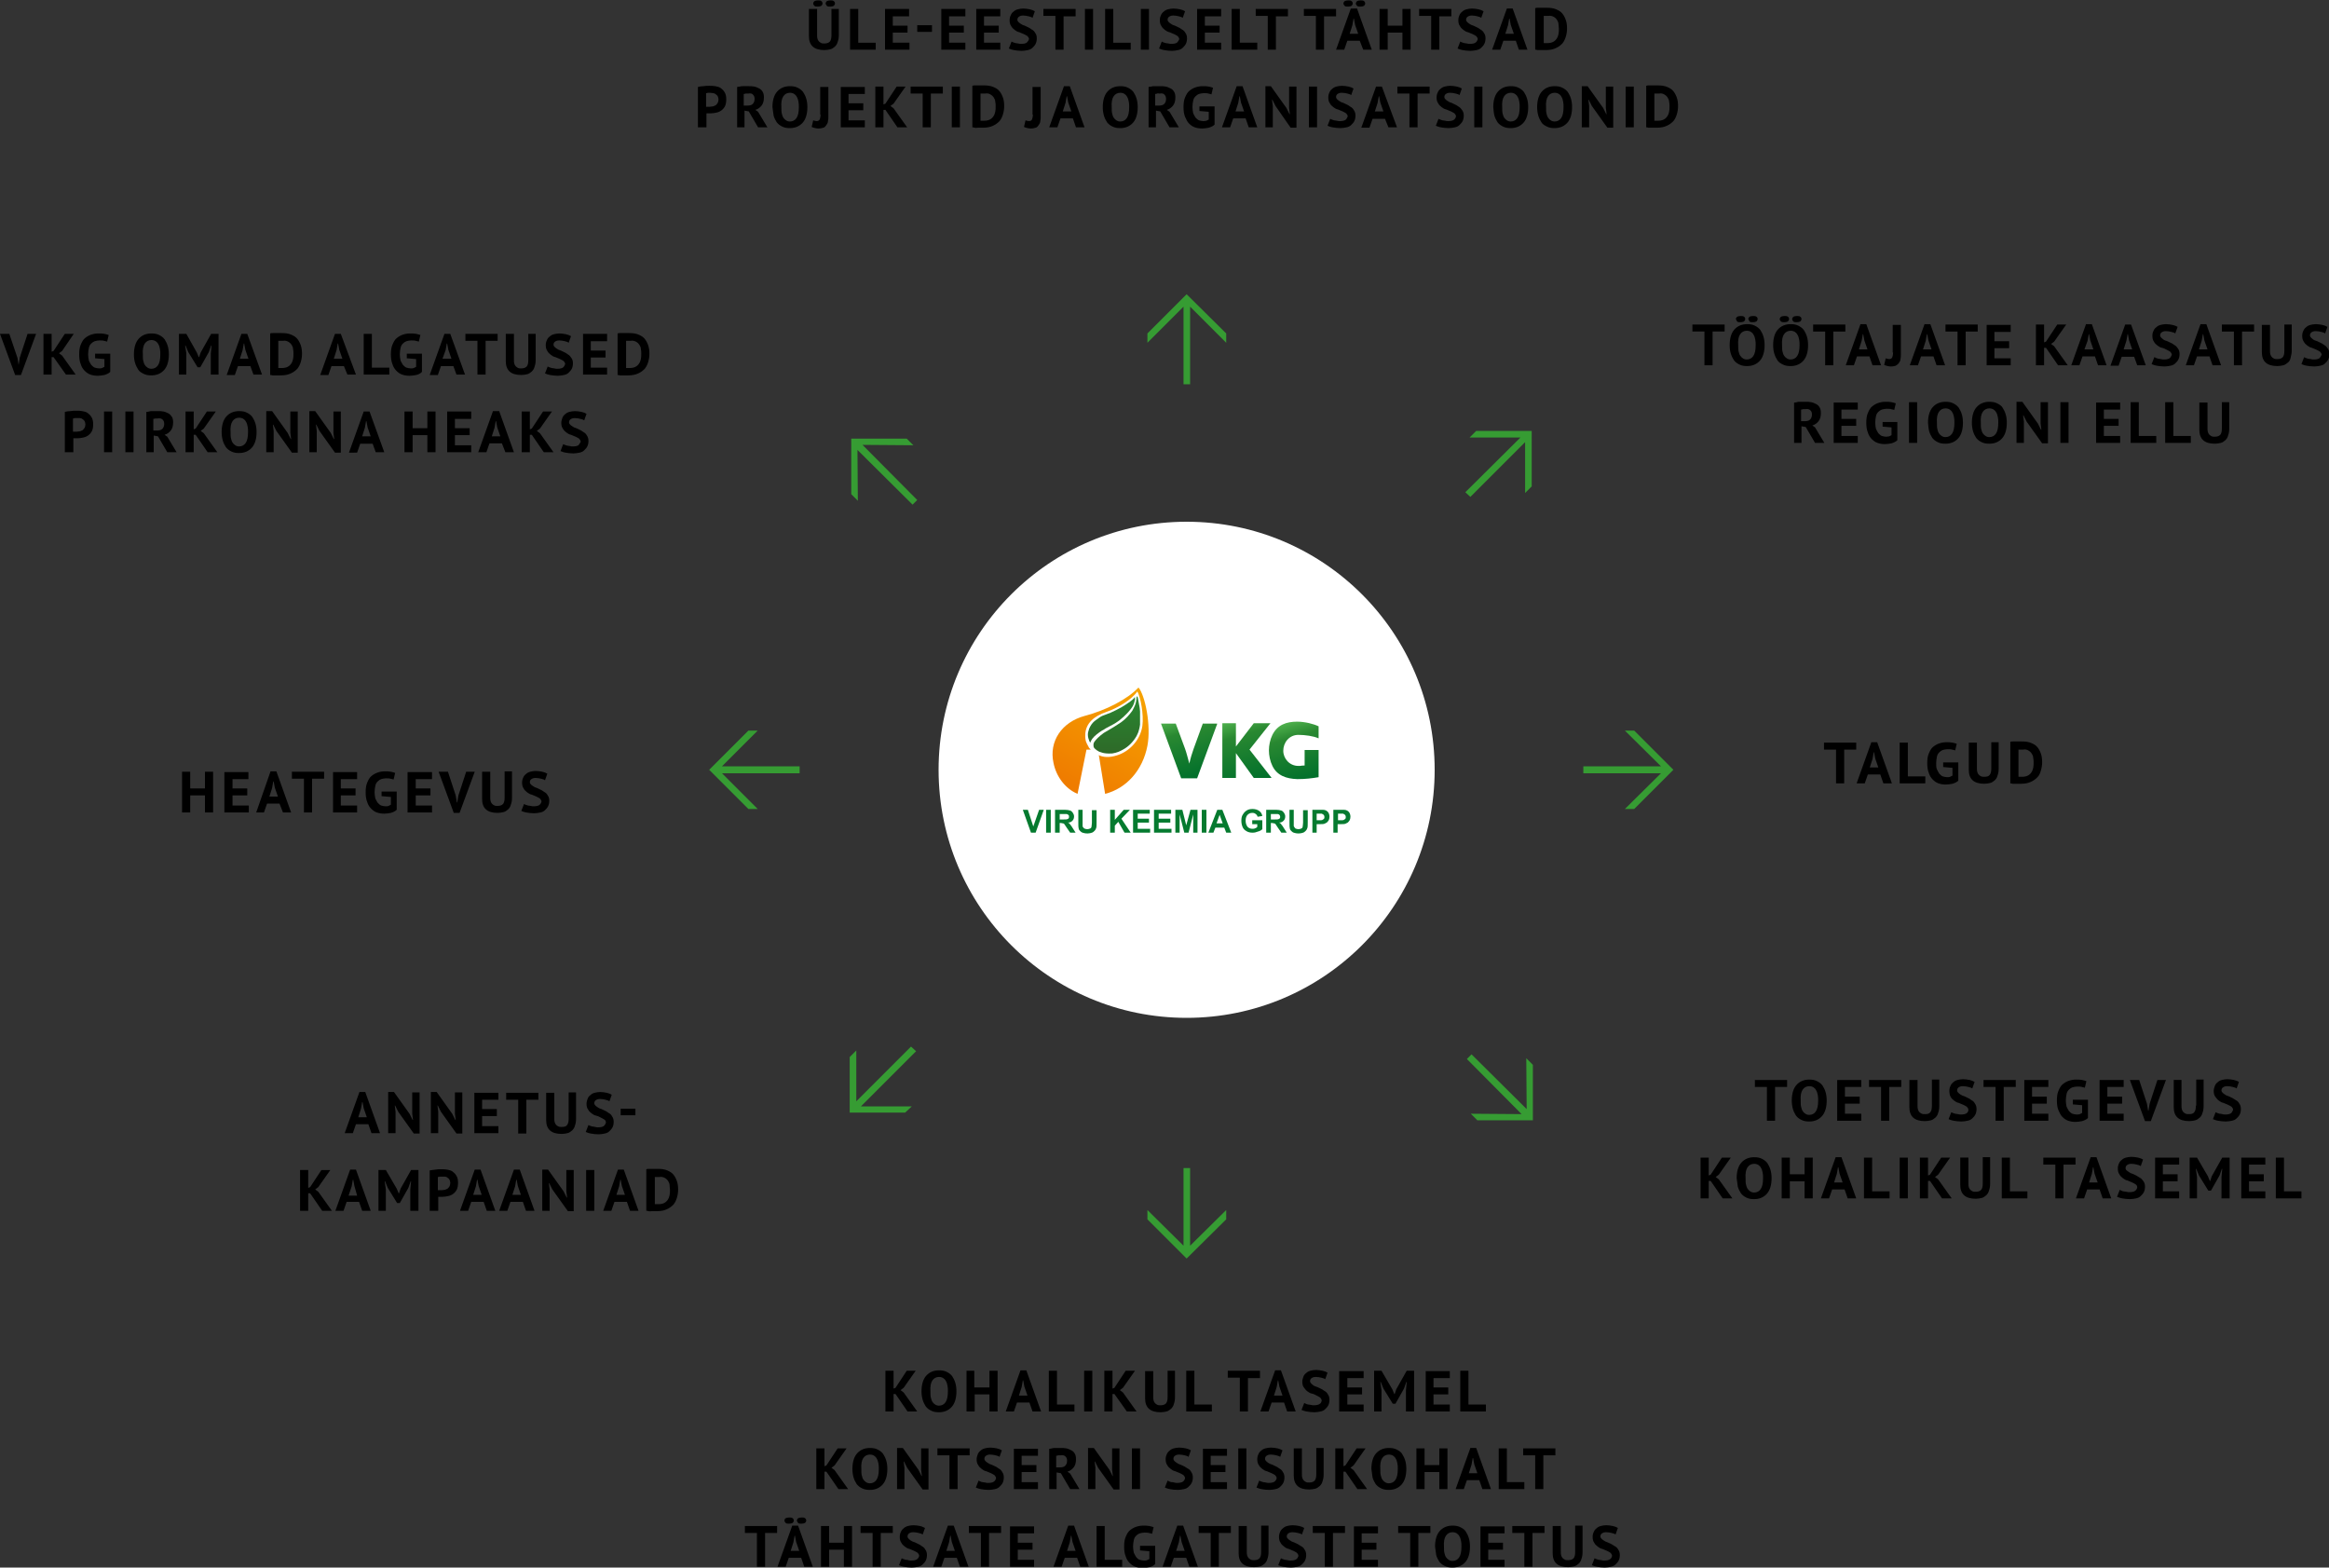 <svg xmlns="http://www.w3.org/2000/svg" xmlns:xlink="http://www.w3.org/1999/xlink" width="600" height="403.8" viewBox="0 0 600 403.8"><rect x="0" y="0" width="600" height="403.8" fill="#333333" stroke="none"/><defs><path id="a" d="M0 0h600v403.8H0z"/></defs><clipPath id="b"><use xlink:href="#a" overflow="visible"/></clipPath><path clip-path="url(#b)" fill="#FFF" d="M305.7 262.2c35.3 0 63.9-28.6 63.9-63.9s-28.6-63.9-63.9-63.9-63.9 28.6-63.9 63.9 28.6 63.9 63.9 63.9"/><path clip-path="url(#b)" d="M572.4 110.3c0 .8-.1 1.3-.4 1.7-.3.3-.7.5-1.4.5-.3 0-.6 0-.8-.1-.2-.1-.4-.2-.6-.4-.2-.2-.3-.4-.4-.7-.1-.3-.1-.6-.1-1v-6.6h-2.1v7c0 2.4 1.3 3.6 4 3.6.5 0 1.1-.1 1.5-.2.5-.1.8-.4 1.2-.7.3-.3.6-.7.7-1.2.2-.5.3-1.1.3-1.8v-6.8h-1.9v6.7zm-7.9 2h-4.6v-8.7h-2.1v10.5h6.6v-1.8zm-8.9 0H551v-8.7h-2.1v10.5h6.6v-1.8zm-15.7 1.8h6.3v-1.8H542v-2.6h3.8v-1.8H542v-2.4h4.2v-1.8H540v10.4zm-9.1 0h2.1v-10.5h-2.1v10.5zm-4.7.1h1.5v-10.6h-1.9v5.5l.2 1.6h-.1l-.8-1.6-4-5.6h-1.5v10.6h1.9v-5.5l-.2-1.6h.1l.8 1.6 4 5.6zm-15.3-8.1c.4-.6 1-.9 1.7-.9.4 0 .8.1 1.1.3.3.2.5.4.7.8.2.3.3.7.4 1.2.1.4.1.9.1 1.4 0 1.3-.2 2.2-.6 2.8-.4.6-1 .9-1.7.9-.4 0-.7-.1-1-.3s-.5-.4-.7-.7c-.2-.3-.3-.7-.4-1.1-.1-.4-.1-.9-.1-1.5-.1-1.4.1-2.3.5-2.9m-2.5 5c.2.7.5 1.2.8 1.7.4.5.8.8 1.4 1.1.6.3 1.2.4 2 .4 1.4 0 2.5-.5 3.3-1.4.8-.9 1.2-2.3 1.2-4 0-.8-.1-1.6-.3-2.2-.2-.7-.5-1.2-.8-1.7s-.8-.8-1.4-1.1c-.6-.3-1.2-.4-2-.4-1.4 0-2.5.5-3.3 1.4-.8.9-1.2 2.3-1.2 4 0 .8.1 1.5.3 2.2m-8.8-5c.4-.6 1-.9 1.7-.9.4 0 .8.1 1.1.3.3.2.5.4.7.8.2.3.3.7.4 1.2.1.4.1.9.1 1.4 0 1.3-.2 2.2-.6 2.8-.4.6-1 .9-1.7.9-.4 0-.7-.1-1-.3-.3-.2-.5-.4-.7-.7-.2-.3-.3-.7-.4-1.1-.1-.4-.1-.9-.1-1.5-.1-1.4.1-2.3.5-2.9m-2.5 5c.2.7.5 1.2.8 1.7.4.5.8.8 1.4 1.1.6.3 1.2.4 2 .4 1.4 0 2.5-.5 3.3-1.4.8-.9 1.2-2.3 1.2-4 0-.8-.1-1.6-.3-2.2-.2-.7-.5-1.2-.8-1.7-.4-.5-.8-.8-1.4-1.1-.6-.3-1.2-.4-2-.4-1.4 0-2.5.5-3.3 1.4-.8.9-1.2 2.3-1.2 4 .1.8.1 1.5.3 2.2m-5.2 3h2.1v-10.5h-2.1v10.5zm-6.8-4.2l2.3.2v2l-.6.3s-.5.1-.8.1c-.4 0-.7-.1-1.1-.2-.3-.1-.6-.4-.9-.7-.2-.3-.4-.7-.6-1.1-.1-.5-.2-1-.2-1.6 0-.7.1-1.2.2-1.7s.3-.8.6-1.1c.3-.3.6-.5.9-.6.4-.1.8-.2 1.2-.2.5 0 .9 0 1.2.1.3.1.6.1.8.2l.4-1.7c-.3-.1-.6-.2-1.1-.3-.5-.1-1-.1-1.6-.1-.6 0-1.2.1-1.8.3-.6.2-1.1.5-1.6.9s-.8 1-1.1 1.7c-.3.7-.4 1.5-.4 2.5 0 .9.1 1.8.4 2.5.2.7.6 1.3 1 1.7.4.4.9.8 1.5 1 .6.2 1.2.3 1.9.3.6 0 1.1-.1 1.7-.2.6-.2 1.1-.4 1.5-.8v-4.7H485v1.2zm-12.7 4.2h6.3v-1.8h-4.2v-2.6h3.8v-1.8h-3.8v-2.4h4.2v-1.8h-6.2v10.4zm-5.9-8.4c.3.3.4.6.4 1.1 0 .6-.2 1-.5 1.3-.3.3-.8.4-1.4.4h-.9v-3c.1 0 .3 0 .5-.1h.6c.6-.1 1 0 1.3.3m-4.4 8.4h2.1v-4.3l1.1.2 2.4 4.1h2.4l-2.4-4-.7-.5c.7-.2 1.2-.6 1.6-1.1.4-.5.6-1.2.6-2.1 0-.6-.1-1.1-.3-1.4-.2-.4-.5-.7-.9-.9-.4-.2-.8-.4-1.3-.5-.5-.1-1-.1-1.4-.1h-1.5c-.3 0-.5 0-.8.1s-.5.1-.7.1v10.4zM597.5 92.3c-.3.2-.8.3-1.4.3-.3 0-.5 0-.8-.1-.2 0-.5-.1-.7-.1-.2-.1-.4-.1-.6-.2-.2-.1-.3-.1-.4-.2l-.7 1.8c.3.1.7.3 1.3.4.6.1 1.2.2 2 .2.6 0 1.1-.1 1.6-.2s.9-.3 1.2-.6c.3-.3.6-.6.8-1 .2-.4.3-.9.3-1.4s-.1-1-.4-1.4-.5-.7-.9-.9c-.4-.3-.7-.5-1.2-.7-.4-.2-.8-.4-1.2-.5s-.6-.4-.9-.6c-.2-.2-.4-.4-.4-.7 0-.3.1-.6.4-.8.3-.2.6-.3 1.1-.3.5 0 1 .1 1.4.2.4.1.8.2 1 .4l.6-1.7c-.3-.2-.8-.4-1.3-.5-.5-.1-1.1-.2-1.7-.2-.5 0-1 .1-1.4.2-.4.1-.8.3-1.1.6-.3.2-.6.6-.7.9-.2.4-.3.8-.3 1.3 0 .6.1 1.1.4 1.5.2.4.5.7.9 1 .4.3.7.5 1.2.6.4.2.8.3 1.2.5.4.2.6.3.9.5.2.2.4.5.4.8-.2.3-.3.7-.6.9m-9-2c0 .8-.1 1.3-.4 1.7-.3.3-.7.5-1.4.5-.3 0-.6 0-.8-.1-.2-.1-.4-.2-.6-.4s-.3-.4-.4-.7c-.1-.3-.1-.6-.1-1v-6.6h-2.1v7c0 2.4 1.3 3.6 4 3.6.5 0 1.1-.1 1.5-.2.5-.1.8-.4 1.2-.7s.6-.7.7-1.2.3-1.1.3-1.8v-6.8h-1.9v6.7zm-7.9-6.7h-8.2v1.8h3.1v8.7h2.1v-8.7h3.1v-1.8zm-13.4 4.2l.3-1.7h.1l.3 1.6.8 2.3h-2.2l.7-2.2zm2.8 6.3h2.2l-3.8-10.6h-1.5l-3.8 10.6h2.1l.8-2.3h3.2l.8 2.3zm-11.1-1.8c-.3.2-.8.3-1.4.3-.3 0-.5 0-.8-.1-.2 0-.5-.1-.7-.1-.2-.1-.4-.1-.6-.2s-.3-.2-.4-.2l-.7 1.8c.3.1.7.3 1.3.4.6.1 1.2.2 2 .2.6 0 1.1-.1 1.6-.2s.9-.3 1.2-.6c.3-.3.6-.6.8-1 .2-.4.3-.9.3-1.4s-.1-1-.4-1.4-.5-.7-.9-.9c-.4-.3-.7-.5-1.2-.7-.4-.2-.8-.4-1.2-.5s-.6-.4-.9-.6c-.2-.2-.4-.4-.4-.7 0-.3.1-.6.4-.8.3-.2.6-.3 1.1-.3.5 0 1 .1 1.4.2.4.1.8.2 1 .4l.6-1.7c-.3-.2-.8-.4-1.3-.5-.5-.1-1.1-.2-1.7-.2-.5 0-1 .1-1.4.2-.4.1-.8.3-1.1.6-.3.2-.6.6-.7.9-.2.4-.3.8-.3 1.3 0 .6.1 1.1.4 1.5.2.4.5.7.9 1 .4.3.7.5 1.2.6s.8.3 1.2.5c.4.2.6.3.9.5.2.2.4.5.4.8-.1.3-.3.7-.6.9m-11.1-4.5l.3-1.7h.1l.3 1.6.8 2.3h-2.2l.7-2.2zm2.8 6.3h2.2L549 83.6h-1.5l-3.8 10.6h2.1l.8-2.3h3.2l.8 2.2zm-12.8-6.3l.3-1.7h.1l.3 1.6.8 2.3H537l.8-2.2zm2.7 6.3h2.2l-3.8-10.6h-1.5l-3.8 10.6h2.1l.8-2.3h3.2l.8 2.3zm-10.3 0h2.5l-3.5-4.9-.8-.6.8-.6 3.1-4.4H530l-2.9 4.4-.5.2v-4.6h-2.1v10.5h2.1v-4.5h.5l3.1 4.5zm-18.5 0h6.3v-1.8h-4.2v-2.6h3.8v-1.8h-3.8v-2.4h4.2v-1.8h-6.2v10.4zm-2.3-10.5h-8.2v1.8h3.1v8.7h2.1v-8.7h3.1v-1.8zm-13.3 4.2l.3-1.7h.1l.3 1.6.8 2.3h-2.2l.7-2.2zm2.8 6.3h2.2l-3.8-10.6h-1.5L492 94.1h2.1l.8-2.3h3.2l.8 2.3zm-11.2-3.3c0 .5-.1.9-.2 1.2-.1.3-.4.5-.8.5-.3 0-.6-.1-.9-.2l-.4 1.7c.2.1.5.2.9.3.3.1.7.1.9.1.5 0 .8-.1 1.2-.2.3-.2.6-.4.8-.7.2-.3.4-.6.4-1 .1-.4.1-.7.1-1.1v-7.7h-2.1v7.1zm-8.1-3l.3-1.7h.1l.3 1.6.8 2.3h-2.2l.7-2.2zm2.8 6.3h2.2l-3.8-10.6h-1.5l-3.8 10.6h2.1l.8-2.3h3.2l.8 2.3zm-7.1-10.5h-8.2v1.8h3.1v8.7h2.1v-8.7h3.1v-1.8zm-13.3-.8c.2.2.5.2.9.2s.7-.1.9-.2c.2-.2.3-.4.3-.6 0-.3-.1-.5-.3-.6-.2-.2-.5-.2-.9-.2s-.7.1-.9.2c-.2.2-.3.4-.3.6 0 .2.1.4.3.6m-3.2 0c.2.2.5.2.9.2s.7-.1.9-.2c.2-.2.3-.4.3-.6 0-.3-.1-.5-.3-.6-.2-.2-.5-.2-.9-.2s-.7.1-.9.2c-.2.2-.3.4-.3.6 0 .2.1.4.3.6m.8 3.3c.4-.6 1-.9 1.7-.9.4 0 .8.1 1.1.3s.5.4.7.8c.2.3.3.7.4 1.2.1.4.1.9.1 1.4 0 1.3-.2 2.2-.6 2.8-.4.6-1 .9-1.7.9-.4 0-.7-.1-1-.3-.3-.2-.5-.4-.7-.7-.2-.3-.3-.7-.4-1.1s-.1-.9-.1-1.5c-.1-1.4.1-2.3.5-2.9m-2.5 5c.2.7.5 1.2.8 1.7s.8.8 1.4 1.1c.6.3 1.2.4 2 .4 1.4 0 2.5-.5 3.3-1.4.8-.9 1.2-2.3 1.2-4 0-.8-.1-1.6-.3-2.2-.2-.7-.5-1.2-.8-1.7-.4-.5-.8-.8-1.4-1.1-.6-.3-1.2-.4-2-.4-1.4 0-2.5.5-3.3 1.4-.8.9-1.2 2.3-1.2 4 0 .8.1 1.6.3 2.2m-6.4-8.3c.2.2.5.2.9.2s.7-.1.9-.2c.2-.2.3-.4.3-.6 0-.3-.1-.5-.3-.6-.2-.2-.5-.2-.9-.2s-.7.1-.9.2c-.2.2-.3.4-.3.6l.3.6m-3.2 0c.2.2.5.2.9.2s.7-.1.9-.2c.2-.2.3-.4.3-.6 0-.3-.1-.5-.3-.6-.2-.2-.5-.2-.9-.2s-.7.1-.9.2c-.2.2-.3.4-.3.6l.3.6m.8 3.3c.4-.6 1-.9 1.7-.9.4 0 .8.1 1.1.3.3.2.5.4.7.8.2.3.3.7.4 1.2.1.4.1.9.1 1.4 0 1.3-.2 2.2-.6 2.8-.4.6-1 .9-1.7.9-.4 0-.7-.1-1-.3-.3-.2-.5-.4-.7-.7-.2-.3-.3-.7-.4-1.1s-.1-.9-.1-1.5c-.1-1.4.1-2.3.5-2.9m-2.4 5c.2.7.5 1.2.8 1.7.4.5.8.8 1.4 1.1.6.3 1.2.4 2 .4 1.4 0 2.5-.5 3.3-1.4.8-.9 1.2-2.3 1.2-4 0-.8-.1-1.6-.3-2.2-.2-.7-.5-1.2-.8-1.7-.4-.5-.8-.8-1.4-1.1-.6-.3-1.2-.4-2-.4-1.4 0-2.5.5-3.3 1.4-.8.9-1.2 2.3-1.2 4 0 .8.1 1.6.3 2.2m-1.7-7.5H436v1.8h3.1v8.7h2.1v-8.7h3.1v-1.8zM428.7 24.3c.4.2.7.5.9.8.2.3.4.7.4 1.1.1.4.1.8.1 1.2 0 .5 0 .9-.1 1.4-.1.4-.2.8-.5 1.2-.2.3-.5.6-.9.8-.4.2-.9.3-1.4.3h-1v-7h1.2c.5-.1 1 0 1.3.2m-4.6 8.5c.1 0 .3 0 .6.1h2.2c1 0 1.9-.2 2.5-.5.7-.3 1.2-.7 1.7-1.2.4-.5.7-1.1.9-1.8.2-.7.3-1.3.3-2.1s-.1-1.5-.3-2.1c-.2-.6-.5-1.2-.9-1.7s-.9-.8-1.6-1.1c-.7-.3-1.5-.4-2.4-.4h-2.3c-.3 0-.5 0-.7.1v10.7zm-5.3 0h2.1V22.3h-2.1v10.5zm-4.7.1h1.5V22.3h-1.9v5.5l.2 1.6h-.1l-.8-1.6-4-5.6h-1.5v10.6h1.9v-5.5l-.2-1.6h.1l.8 1.6 4 5.6zm-15.3-8.1c.4-.6 1-.9 1.7-.9.4 0 .8.1 1.1.3s.5.4.7.8c.2.3.3.7.4 1.2.1.4.1.9.1 1.4 0 1.3-.2 2.2-.6 2.8s-1 .9-1.7.9c-.4 0-.7-.1-1-.3-.3-.2-.5-.4-.7-.7-.2-.3-.3-.7-.4-1.1-.1-.4-.1-.9-.1-1.5-.1-1.4.1-2.3.5-2.9m-2.5 5c.2.7.5 1.2.8 1.7s.8.8 1.4 1.1 1.2.4 2 .4c1.4 0 2.5-.5 3.3-1.4.8-.9 1.2-2.3 1.2-4 0-.8-.1-1.6-.3-2.2-.2-.7-.5-1.2-.8-1.7-.4-.5-.8-.8-1.4-1.1s-1.2-.4-2-.4c-1.4 0-2.5.5-3.3 1.4-.8.9-1.2 2.3-1.2 4 0 .8.1 1.5.3 2.2m-8.8-5c.4-.6 1-.9 1.7-.9.4 0 .8.1 1.1.3s.5.4.7.8c.2.3.3.7.4 1.2.1.4.1.9.1 1.4 0 1.3-.2 2.2-.6 2.8s-1 .9-1.7.9c-.4 0-.7-.1-1-.3-.3-.2-.5-.4-.7-.7-.2-.3-.3-.7-.4-1.1-.1-.4-.1-.9-.1-1.5-.1-1.4.1-2.3.5-2.9m-2.5 5c.2.7.5 1.2.8 1.7.4.5.8.8 1.4 1.1.6.3 1.2.4 2 .4 1.4 0 2.5-.5 3.3-1.4.8-.9 1.2-2.3 1.2-4 0-.8-.1-1.6-.3-2.2-.2-.7-.5-1.2-.8-1.7-.4-.5-.8-.8-1.4-1.1-.6-.3-1.2-.4-2-.4-1.4 0-2.5.5-3.3 1.4-.8.9-1.2 2.3-1.2 4 .1.8.1 1.5.3 2.2m-5.2 3h2.1V22.3h-2.1v10.5zm-5.3-1.9c-.3.2-.8.3-1.4.3-.3 0-.5 0-.8-.1-.2 0-.5-.1-.7-.1-.2-.1-.4-.1-.6-.2-.2-.1-.3-.1-.4-.2l-.7 1.8c.3.1.7.3 1.3.4.6.1 1.2.2 2 .2.6 0 1.1-.1 1.6-.2s.9-.3 1.2-.6c.3-.3.6-.6.8-1 .2-.4.3-.9.3-1.4s-.1-1-.4-1.4-.5-.7-.9-.9c-.4-.3-.7-.5-1.2-.7-.4-.2-.8-.4-1.2-.5-.4-.2-.6-.4-.9-.6-.2-.2-.4-.4-.4-.7 0-.3.1-.6.4-.8.3-.2.6-.3 1.1-.3.5 0 1 .1 1.4.2.4.1.8.2 1 .4l.6-1.7c-.3-.2-.8-.4-1.3-.5-.5-.1-1.1-.2-1.7-.2-.5 0-1 .1-1.4.2s-.8.3-1.1.6c-.3.2-.6.6-.7.9-.2.4-.3.8-.3 1.3 0 .6.1 1.1.4 1.5.2.4.5.7.9 1 .4.3.7.5 1.2.6.4.2.8.3 1.2.5.4.2.6.3.9.5.2.2.4.5.4.8-.1.4-.3.7-.6.9m-6.3-8.6H360v1.8h3.1v8.7h2.1v-8.7h3.1v-1.8zm-13.3 4.2l.3-1.7h.1l.3 1.6.8 2.3h-2.2l.7-2.2zm2.8 6.3h2.2L356 22.3h-1.5l-3.8 10.6h2.1l.8-2.3h3.2l.9 2.2zm-11.1-1.9c-.3.2-.8.3-1.4.3-.3 0-.5 0-.8-.1-.2 0-.5-.1-.7-.1-.2-.1-.4-.1-.6-.2-.2-.1-.3-.1-.4-.2l-.7 1.8c.3.1.7.3 1.3.4.6.1 1.2.2 2 .2.6 0 1.1-.1 1.6-.2s.9-.3 1.2-.6c.3-.3.6-.6.8-1 .2-.4.3-.9.3-1.4s-.1-1-.4-1.4c-.2-.4-.5-.7-.9-.9-.4-.3-.7-.5-1.2-.7-.4-.2-.8-.4-1.2-.5-.4-.2-.6-.4-.9-.6-.2-.2-.4-.4-.4-.7 0-.3.1-.6.4-.8.3-.2.6-.3 1.1-.3.5 0 1 .1 1.4.2.4.1.8.2 1 .4l.6-1.7c-.3-.2-.8-.4-1.3-.5-.5-.1-1.1-.2-1.7-.2-.5 0-1 .1-1.4.2s-.8.3-1.1.6c-.3.2-.6.6-.7.9-.2.4-.3.8-.3 1.3 0 .6.1 1.1.4 1.5.2.4.5.7.9 1 .4.3.7.5 1.2.6.4.2.8.3 1.2.5.4.2.6.3.9.5.2.2.4.5.4.8-.2.4-.3.7-.6.9m-9.4 1.9h2.1V22.3h-2.1v10.5zm-4.7.1h1.5V22.3h-1.9v5.5l.2 1.6h-.1l-.8-1.6-4-5.6H326v10.6h1.9v-5.5l-.2-1.6h.1l.8 1.6 3.9 5.6zM319 26.5l.3-1.7h.1l.3 1.6.8 2.3h-2.2l.7-2.2zm2.7 6.3h2.2l-3.8-10.6h-1.5l-3.8 10.6h2.1l.8-2.3h3.2l.8 2.3zm-12.6-4.2l2.3.2v2l-.6.3s-.5.1-.8.1c-.4 0-.7-.1-1.1-.2-.3-.1-.6-.4-.9-.7-.2-.3-.4-.7-.6-1.1-.1-.5-.2-1-.2-1.6 0-.7.1-1.2.2-1.7s.3-.8.6-1.1c.3-.3.6-.5.9-.6.4-.1.8-.2 1.2-.2.5 0 .9 0 1.2.1.3.1.6.1.8.2l.4-1.7c-.3-.1-.6-.2-1.1-.3-.5-.1-1-.1-1.6-.1s-1.2.1-1.8.3-1.1.5-1.6.9-.8 1-1.1 1.7c-.3.7-.4 1.5-.4 2.5 0 .9.1 1.8.4 2.5s.6 1.3 1 1.7c.4.4.9.8 1.5 1 .6.2 1.2.3 1.9.3.6 0 1.1-.1 1.7-.2.6-.2 1.1-.4 1.5-.8v-4.7H309v1.2zm-9.1-4.2c.3.3.4.6.4 1.1 0 .6-.2 1-.5 1.3-.3.3-.8.4-1.4.4h-.9v-3c.1 0 .3 0 .5-.1s.4 0 .6 0c.7-.1 1.1 0 1.3.3m-4.3 8.4h2.1v-4.3l1.1.2 2.4 4.1h2.4l-2.4-4-.7-.5c.7-.2 1.2-.6 1.6-1.1.4-.5.6-1.2.6-2.1 0-.6-.1-1.1-.3-1.4-.2-.4-.5-.7-.9-.9-.4-.2-.8-.4-1.3-.5-.5-.1-1-.1-1.4-.1h-1.5c-.3 0-.5 0-.8.1-.3 0-.5.1-.7.1v10.4zm-8.8-8c.4-.6 1-.9 1.7-.9.4 0 .8.1 1.1.3.3.2.5.4.7.8.2.3.3.7.4 1.2.1.4.1.9.1 1.4 0 1.3-.2 2.2-.6 2.8s-1 .9-1.7.9c-.4 0-.7-.1-1-.3-.3-.2-.5-.4-.7-.7-.2-.3-.3-.7-.4-1.1-.1-.4-.1-.9-.1-1.5-.1-1.4.1-2.3.5-2.9m-2.5 5c.2.7.5 1.2.8 1.7.4.5.8.8 1.4 1.1s1.2.4 2 .4c1.4 0 2.5-.5 3.3-1.4.8-.9 1.2-2.3 1.2-4 0-.8-.1-1.6-.3-2.2-.2-.7-.5-1.2-.8-1.7-.4-.5-.8-.8-1.4-1.1-.6-.3-1.2-.4-2-.4-1.4 0-2.5.5-3.3 1.4-.8.9-1.2 2.3-1.2 4 0 .8.1 1.5.3 2.2m-9.9-3.3l.3-1.7h.1l.3 1.6.8 2.3h-2.2l.7-2.2zm2.7 6.3h2.2l-3.8-10.6h-1.5l-3.8 10.6h2.1l.8-2.3h3.2l.8 2.3zm-11.1-3.3c0 .5-.1.9-.2 1.2-.1.3-.4.5-.8.5-.3 0-.6-.1-.9-.2l-.4 1.7c.2.1.5.2.9.3s.7.1.9.1c.5 0 .8-.1 1.2-.2s.6-.4.8-.7c.2-.3.4-.6.4-1 .1-.4.1-.7.1-1.1v-7.7H266v7.1zm-11-5.2c.4.2.7.5.9.8.2.3.4.7.4 1.1.1.4.1.8.1 1.2 0 .5 0 .9-.1 1.4-.1.4-.2.8-.5 1.2-.2.3-.5.6-.9.8s-.9.3-1.4.3h-1v-7h1.2c.5-.1 1 0 1.3.2m-4.6 8.5c.1 0 .3 0 .6.1s.5 0 .8 0h1.4c1 0 1.9-.2 2.5-.5.7-.3 1.2-.7 1.7-1.2.4-.5.7-1.1.9-1.8.2-.7.3-1.3.3-2.1s-.1-1.5-.3-2.1c-.2-.6-.5-1.2-.9-1.7s-.9-.8-1.6-1.1c-.7-.3-1.5-.4-2.4-.4h-2.3c-.3 0-.5 0-.7.1v10.7zm-5.3 0h2.1V22.3h-2.1v10.5zm-2.4-10.5h-8.2v1.8h3.1v8.7h2.1v-8.7h3.1v-1.8zm-11.6 10.5h2.5l-3.5-4.9-.8-.6.8-.6 3.1-4.4H231l-2.9 4.4-.5.2v-4.6h-2.1v10.5h2.1v-4.5h.5l3.1 4.5zm-14.7 0h6.3V31h-4.2v-2.6h3.8v-1.8h-3.8v-2.4h4.2v-1.8h-6.2v10.4zm-5.1-3.3c0 .5-.1.9-.2 1.2-.1.3-.4.5-.8.5-.3 0-.6-.1-.9-.2l-.4 1.7c.2.1.5.2.9.3s.7.1.9.1c.5 0 .8-.1 1.2-.2s.6-.4.8-.7c.2-.3.4-.6.4-1 .1-.4.1-.7.1-1.1v-7.7h-2.1v7.1zm-9.6-4.7c.4-.6 1-.9 1.7-.9.4 0 .8.1 1.1.3.3.2.5.4.7.8.2.3.3.7.4 1.2.1.4.1.9.1 1.4 0 1.3-.2 2.2-.6 2.8-.4.6-1 .9-1.7.9-.4 0-.7-.1-1-.3-.3-.2-.5-.4-.7-.7-.2-.3-.3-.7-.4-1.1-.1-.4-.1-.9-.1-1.5-.1-1.4.1-2.3.5-2.9m-2.5 5c.2.7.5 1.2.8 1.7.4.5.8.8 1.4 1.1.6.3 1.2.4 2 .4 1.4 0 2.5-.5 3.3-1.4.8-.9 1.2-2.3 1.2-4 0-.8-.1-1.6-.3-2.2-.2-.7-.5-1.2-.8-1.7-.4-.5-.8-.8-1.4-1.1-.6-.3-1.2-.4-2-.4-1.4 0-2.5.5-3.3 1.4-.8.9-1.2 2.3-1.2 4 .1.8.2 1.5.3 2.2m-5.3-5.4c.3.3.4.6.4 1.1 0 .6-.2 1-.5 1.3-.3.3-.8.4-1.4.4h-.9v-3c.1 0 .3 0 .5-.1h.6c.7-.1 1.1 0 1.3.3m-4.3 8.4h2.1v-4.3l1.1.2 2.4 4.1h2.4l-2.4-4-.7-.5c.7-.2 1.2-.6 1.6-1.1s.6-1.2.6-2.1c0-.6-.1-1.1-.3-1.4-.2-.4-.5-.7-.9-.9-.4-.2-.8-.4-1.3-.5-.5-.1-1-.1-1.4-.1h-1.5c-.3 0-.5 0-.8.1-.3 0-.5.1-.7.1v10.4zm-6-8.8c.2 0 .5.1.7.3.2.1.4.3.5.5.1.2.2.5.2.8 0 .4-.1.7-.2.9-.1.2-.3.4-.5.6-.2.1-.4.2-.7.3-.3 0-.5.1-.8.1h-1V24c.1 0 .3 0 .4-.1h.6c.3 0 .6.1.8.1m-3.8 8.8h2.1v-3.6h1.1c.5 0 1-.1 1.5-.2s.9-.3 1.3-.6.7-.7.9-1.1c.2-.5.3-1 .3-1.7s-.1-1.3-.4-1.8c-.3-.5-.6-.8-1-1.1-.4-.3-.9-.4-1.4-.5-.5-.1-1-.1-1.6-.1-.5 0-1 0-1.5.1-.5 0-1 .1-1.4.2v10.4zM400.2 4.3c.4.2.7.5.9.8.2.3.4.7.4 1.1s.1.8.1 1.2c0 .5 0 .9-.1 1.4-.1.4-.2.8-.5 1.2-.2.3-.5.6-.9.8-.4.2-.9.3-1.4.3h-1v-7h1.2c.4-.1.9 0 1.3.2m-4.7 8.5c.1 0 .3 0 .6.1h2.2c1 0 1.9-.2 2.5-.5.7-.3 1.2-.7 1.7-1.2.4-.5.7-1.1.9-1.8.2-.7.3-1.3.3-2.1s-.1-1.5-.3-2.1c-.2-.6-.5-1.2-.9-1.7s-.9-.8-1.6-1.1c-.7-.3-1.5-.4-2.4-.4h-2.3c-.3 0-.5 0-.7.1v10.7zm-7-6.3l.3-1.7h.1l.3 1.6.8 2.3h-2.2l.7-2.2zm2.8 6.3h2.2l-3.8-10.6h-1.5l-3.8 10.6h2.1l.8-2.3h3.2l.8 2.3zM380.1 11c-.3.2-.8.3-1.4.3-.3 0-.5 0-.8-.1-.2 0-.5-.1-.7-.1-.2-.1-.4-.1-.6-.2-.2-.1-.3-.1-.4-.2l-.7 1.8c.3.1.7.3 1.3.4.6.1 1.2.2 2 .2.6 0 1.1-.1 1.6-.2s.9-.3 1.2-.6c.3-.3.6-.6.8-1 .2-.4.3-.9.3-1.4 0-.6-.1-1-.4-1.4-.2-.4-.5-.7-.9-.9-.4-.3-.7-.5-1.2-.7-.4-.2-.8-.4-1.2-.5-.4-.2-.6-.4-.9-.6-.2-.2-.4-.4-.4-.7 0-.3.1-.6.4-.8.3-.2.6-.3 1.1-.3.5 0 1 .1 1.4.2.4.1.8.2 1 .4l.6-1.7c-.3-.2-.8-.4-1.3-.5-.5-.1-1.1-.2-1.7-.2-.5 0-1 .1-1.4.2-.4.1-.8.3-1.1.6-.3.2-.6.6-.7.9-.2.4-.3.8-.3 1.3 0 .6.1 1.1.4 1.5.2.4.5.7.9 1 .4.3.7.5 1.2.6.4.2.8.3 1.2.5.4.2.6.3.9.5.2.2.4.5.4.8-.1.3-.2.6-.6.9m-6.3-8.7h-8.2v1.8h3.1v8.7h2.1V4.2h3.1V2.3zm-12.5 10.5h2.1V2.3h-2.1v4.3h-3.8V2.3h-2.1v10.5h2.1V8.4h3.8v4.4zM349.6 1.5c.2.2.5.2.9.2s.7-.1.9-.2c.2-.2.3-.4.3-.6s-.1-.5-.3-.6c-.2-.2-.5-.2-.9-.2s-.7.1-.9.2c-.2.2-.3.4-.3.6s.1.4.3.6m-3.2 0c.2.2.5.2.9.2s.7-.1.9-.2c.2-.2.3-.4.3-.6s-.1-.5-.3-.6c-.2-.2-.5-.2-.9-.2s-.7.1-.9.2c-.2.2-.3.4-.3.6s.1.4.3.6m2 5l.3-1.7h.1l.3 1.6.8 2.3h-2.2l.7-2.2zm2.8 6.3h2.2l-3.8-10.6H348l-3.8 10.6h2.1l.8-2.3h3.2l.9 2.3zm-7.1-10.5h-8.2v1.8h3.1v8.7h2.1V4.2h3.1V2.3zm-12.4 0h-8.2v1.8h3.1v8.7h2.1V4.2h3.1V2.3zM324 11h-4.6V2.3h-2.1v10.5h6.6V11zm-15.7 1.8h6.3V11h-4.2V8.4h3.8V6.6h-3.8V4.2h4.2V2.3h-6.2v10.5zm-5.1-1.8c-.3.2-.8.3-1.4.3-.3 0-.5 0-.8-.1-.2 0-.5-.1-.7-.1-.2-.1-.4-.1-.6-.2s-.3-.1-.4-.2l-.7 1.8c.3.1.7.3 1.3.4s1.2.2 2 .2c.6 0 1.1-.1 1.6-.2s.9-.3 1.2-.6c.3-.3.6-.6.8-1 .2-.4.3-.9.3-1.4 0-.6-.1-1-.4-1.4-.2-.4-.5-.7-.9-.9-.4-.3-.7-.5-1.2-.7-.4-.2-.8-.4-1.2-.5-.4-.2-.6-.4-.9-.6-.2-.2-.4-.4-.4-.7 0-.3.1-.6.4-.8.3-.2.6-.3 1.1-.3.5 0 1 .1 1.4.2.4.1.8.2 1 .4l.6-1.7c-.3-.2-.8-.4-1.3-.5-.5-.1-1.1-.2-1.7-.2-.5 0-1 .1-1.4.2-.4.1-.8.3-1.1.6-.3.2-.6.6-.7.9-.2.4-.3.8-.3 1.3 0 .6.1 1.1.4 1.5.2.4.5.7.9 1 .4.3.7.5 1.2.6.4.2.8.3 1.2.5.4.2.6.3.9.5.2.2.4.5.4.8-.1.3-.3.6-.6.9m-9.3 1.8h2.1V2.3h-2.1v10.5zm-2.5-1.8h-4.6V2.3h-2.1v10.5h6.6V11zm-11.9 1.8h2.1V2.3h-2.1v10.5zM277 2.3h-8.2v1.8h3.1v8.7h2.1V4.2h3.1V2.3zM264.5 11c-.3.2-.8.3-1.4.3-.3 0-.5 0-.8-.1-.2 0-.5-.1-.7-.1-.2-.1-.4-.1-.6-.2s-.3-.1-.4-.2l-.7 1.8c.3.1.7.3 1.3.4.6.1 1.2.2 2 .2.6 0 1.1-.1 1.6-.2s.9-.3 1.2-.6.6-.6.8-1 .3-.9.3-1.4c0-.6-.1-1-.4-1.4-.2-.4-.5-.7-.9-.9-.4-.3-.7-.5-1.2-.7-.4-.2-.8-.4-1.2-.5-.4-.2-.6-.4-.9-.6-.2-.2-.4-.4-.4-.7 0-.3.1-.6.4-.8.3-.2.6-.3 1.1-.3.5 0 1 .1 1.4.2.4.1.8.2 1 .4l.6-1.7c-.3-.2-.8-.4-1.3-.5-.5-.1-1.1-.2-1.7-.2-.5 0-1 .1-1.4.2-.4.1-.8.3-1.1.6-.3.2-.6.6-.7.9-.2.4-.3.8-.3 1.3 0 .6.1 1.1.4 1.5.2.4.5.7.9 1 .4.3.7.5 1.2.6.4.2.8.3 1.2.5.4.2.6.3.9.5.2.2.4.5.4.8-.1.3-.3.6-.6.9m-13.1 1.8h6.3V11h-4.2V8.4h3.8V6.6h-3.8V4.2h4.2V2.3h-6.2v10.5zm-9 0h6.3V11h-4.2V8.4h3.8V6.6h-3.8V4.2h4.2V2.3h-6.2v10.5zm-6.1-4.6h3.8V6.5h-3.8v1.7zm-8.3 4.6h6.3V11H230V8.4h3.8V6.6H230V4.2h4.2V2.3H228v10.5zm-2.3-1.8h-4.6V2.3H219v10.5h6.6V11zM213 1.5c.2.2.5.2.9.2s.7-.1.9-.2c.2-.2.3-.4.3-.6s-.1-.5-.3-.6c-.2-.2-.5-.2-.9-.2s-.7.1-.9.2c-.2.2-.3.4-.3.6s.2.4.3.6m-3.2 0c.2.2.5.2.9.2s.7-.1.9-.2c.2-.2.3-.4.3-.6s-.1-.5-.3-.6c-.2-.2-.5-.2-.9-.2s-.7.1-.9.2c-.2.2-.3.4-.3.6s.1.4.3.6m4.4 7.5c0 .8-.1 1.3-.4 1.7-.3.3-.7.5-1.4.5-.3 0-.6 0-.8-.1s-.4-.2-.6-.4c-.2-.2-.3-.4-.4-.7-.1-.3-.1-.6-.1-1V2.3h-2.1v7c0 2.4 1.3 3.6 4 3.6.5 0 1.1-.1 1.5-.2.5-.1.8-.4 1.2-.7.3-.3.6-.7.7-1.2.2-.5.3-1.1.3-1.8V2.3h-1.9V9zM414.7 401.7c-.3.2-.8.3-1.4.3-.3 0-.5 0-.8-.1-.2 0-.5-.1-.7-.1-.2-.1-.4-.1-.6-.2-.2-.1-.3-.1-.4-.2l-.7 1.8c.3.1.7.3 1.3.4.6.1 1.2.2 2 .2.6 0 1.1-.1 1.6-.2s.9-.3 1.2-.6c.3-.3.6-.6.8-1 .2-.4.3-.9.3-1.4s-.1-1-.4-1.4c-.2-.4-.5-.7-.9-.9s-.7-.5-1.2-.7-.8-.4-1.2-.5c-.4-.2-.6-.4-.9-.6-.2-.2-.4-.4-.4-.7 0-.3.1-.6.4-.8.3-.2.6-.3 1.1-.3.5 0 1 .1 1.4.2s.8.2 1 .4l.6-1.7c-.3-.2-.8-.4-1.3-.5-.5-.1-1.1-.2-1.7-.2-.5 0-1 .1-1.4.2s-.8.3-1.1.6c-.3.2-.6.6-.7.9-.2.4-.3.8-.3 1.3 0 .6.1 1.1.4 1.5.2.4.5.7.9 1 .4.3.7.5 1.2.6.4.2.8.3 1.2.5.4.2.6.3.9.5.2.2.4.5.4.8-.1.4-.2.7-.6.9m-8.9-2c0 .8-.1 1.3-.4 1.7-.3.3-.7.5-1.4.5-.3 0-.6 0-.8-.1-.2-.1-.4-.2-.6-.4-.2-.2-.3-.4-.4-.7-.1-.3-.1-.6-.1-1v-6.6H400v7c0 2.4 1.3 3.6 4 3.6.5 0 1.1-.1 1.5-.2.5-.1.8-.4 1.2-.7.3-.3.6-.7.7-1.2.2-.5.3-1.1.3-1.8V393h-1.9v6.7zm-8-6.6h-8.2v1.8h3.1v8.7h2.1v-8.7h3.1v-1.8zm-16.5 10.5h6.3v-1.8h-4.2v-2.6h3.8v-1.8h-3.8V395h4.2v-1.8h-6.2v10.4zm-8.8-8c.4-.6 1-.9 1.7-.9.4 0 .8.1 1.1.3.3.2.5.4.7.8.2.3.3.7.4 1.2.1.4.1.9.1 1.4 0 1.3-.2 2.2-.6 2.8-.4.6-1 .9-1.7.9-.4 0-.7-.1-1-.3-.3-.2-.5-.4-.7-.7s-.3-.7-.4-1.1c-.1-.4-.1-.9-.1-1.5-.1-1.4.1-2.3.5-2.9m-2.5 5c.2.7.5 1.2.8 1.7.4.5.8.8 1.4 1.1s1.2.4 2 .4c1.4 0 2.5-.5 3.3-1.4.8-.9 1.2-2.3 1.2-4 0-.8-.1-1.6-.3-2.2-.2-.7-.5-1.2-.8-1.7s-.8-.8-1.4-1.1c-.6-.3-1.2-.4-2-.4-1.4 0-2.5.5-3.3 1.4-.8.9-1.2 2.3-1.2 4 .1.8.2 1.5.3 2.2m-1.6-7.5h-8.2v1.8h3.1v8.7h2.1v-8.7h3.1v-1.8zm-19.7 10.5h6.3v-1.8h-4.2v-2.6h3.8v-1.8h-3.8V395h4.2v-1.8h-6.2v10.4zm-2.3-10.5h-8.2v1.8h3.1v8.7h2.1v-8.7h3.1v-1.8zm-12.5 8.6c-.3.2-.8.3-1.4.3-.3 0-.5 0-.8-.1-.2 0-.5-.1-.7-.1-.2-.1-.4-.1-.6-.2-.2-.1-.3-.1-.4-.2l-.7 1.8c.3.1.7.3 1.3.4.6.1 1.2.2 2 .2.6 0 1.1-.1 1.6-.2s.9-.3 1.2-.6c.3-.3.6-.6.8-1 .2-.4.3-.9.3-1.4s-.1-1-.4-1.4c-.2-.4-.5-.7-.9-.9s-.7-.5-1.2-.7-.8-.4-1.2-.5c-.4-.2-.6-.4-.9-.6-.2-.2-.4-.4-.4-.7 0-.3.1-.6.4-.8.3-.2.6-.3 1.1-.3.5 0 1 .1 1.4.2.4.1.8.2 1 .4l.6-1.7c-.3-.2-.8-.4-1.3-.5-.5-.1-1.1-.2-1.7-.2-.5 0-1 .1-1.4.2s-.8.3-1.1.6c-.3.2-.6.6-.7.9-.2.4-.3.8-.3 1.3 0 .6.1 1.1.4 1.5.2.4.5.7.9 1s.7.5 1.2.6c.4.2.8.3 1.2.5.4.2.6.3.9.5.2.2.4.5.4.8-.1.4-.3.7-.6.9m-9-2c0 .8-.1 1.3-.4 1.7-.3.3-.7.5-1.4.5-.3 0-.6 0-.8-.1-.2-.1-.4-.2-.6-.4-.2-.2-.3-.4-.4-.7-.1-.3-.1-.6-.1-1v-6.6h-2.1v7c0 2.4 1.3 3.6 4 3.6.5 0 1.1-.1 1.5-.2.5-.1.8-.4 1.2-.7.3-.3.6-.7.7-1.2.2-.5.3-1.1.3-1.8V393h-1.9v6.7zm-7.9-6.6h-8.2v1.8h3.1v8.7h2.1v-8.7h3.1v-1.8zm-13.3 4.2l.3-1.7h.1l.3 1.6.8 2.3H303l.7-2.2zm2.7 6.3h2.2l-3.8-10.6h-1.5l-3.8 10.6h2.1l.8-2.3h3.2l.8 2.3zm-12.6-4.2l2.3.2v2l-.6.3c-.2.1-.5.1-.8.1-.4 0-.7-.1-1.1-.2s-.6-.4-.9-.7c-.2-.3-.4-.7-.6-1.1-.1-.5-.2-1-.2-1.6 0-.7.1-1.2.2-1.7s.3-.8.6-1.1c.3-.3.6-.5.9-.6.4-.1.8-.2 1.2-.2.5 0 .9 0 1.2.1.3.1.6.1.8.2l.4-1.7c-.3-.1-.6-.2-1.1-.3-.5-.1-1-.1-1.6-.1s-1.2.1-1.8.3-1.1.5-1.6.9-.8 1-1.1 1.7c-.3.7-.4 1.5-.4 2.5 0 .9.1 1.8.4 2.5.2.7.6 1.3 1 1.7.4.4.9.8 1.5 1 .6.2 1.2.3 1.9.3.6 0 1.1-.1 1.7-.2s1.1-.4 1.5-.8v-4.7h-3.9v1.2zm-4.6 2.4h-4.6v-8.7h-2.1v10.5h6.6v-1.8zm-13.6-4.5l.3-1.7h.1l.3 1.6.8 2.3h-2.2l.7-2.2zm2.7 6.3h2.2l-3.8-10.6h-1.5l-3.8 10.6h2.1l.8-2.3h3.2l.8 2.3zm-18.2 0h6.3v-1.8h-4.2v-2.6h3.8v-1.8h-3.8V395h4.2v-1.8h-6.2v10.4zm-2.3-10.5h-8.2v1.8h3.1v8.7h2.1v-8.7h3.1v-1.8zm-13.3 4.2l.3-1.7h.1l.3 1.6.8 2.3h-2.2l.7-2.2zm2.8 6.3h2.2l-3.8-10.6h-1.5l-3.8 10.6h2.1l.8-2.3h3.2l.8 2.3zm-11.1-1.9c-.3.2-.8.3-1.4.3-.3 0-.5 0-.8-.1s-.5-.1-.7-.1c-.2-.1-.4-.1-.6-.2-.2-.1-.3-.1-.4-.2l-.7 1.8c.3.1.7.3 1.3.4.6.1 1.2.2 2 .2.6 0 1.1-.1 1.6-.2s.9-.3 1.2-.6c.3-.3.6-.6.8-1 .2-.4.3-.9.3-1.4s-.1-1-.4-1.4c-.2-.4-.5-.7-.9-.9-.4-.3-.7-.5-1.2-.7-.4-.2-.8-.4-1.2-.5-.4-.2-.7-.4-.9-.6-.2-.2-.4-.4-.4-.7 0-.3.1-.6.4-.8.3-.2.6-.3 1.1-.3.5 0 1 .1 1.4.2.4.1.8.2 1 .4l.6-1.7c-.4-.2-.8-.4-1.3-.5-.5-.1-1.1-.2-1.7-.2-.5 0-1 .1-1.4.2-.4.1-.8.3-1.1.6-.3.2-.6.6-.7.9-.2.4-.3.8-.3 1.3 0 .6.1 1.1.4 1.5.2.4.5.7.9 1 .4.3.7.5 1.2.6.4.2.8.3 1.2.5.4.2.6.3.9.5.2.2.4.5.4.8-.1.4-.3.7-.6.9m-6.3-8.6h-8.2v1.8h3.1v8.7h2.1v-8.7h3.1v-1.8zm-12.5 10.5h2.1v-10.5h-2.1v4.3h-3.8v-4.3h-2.1v10.5h2.1v-4.4h3.8v4.4zm-11.8-11.3c.2.2.5.2.9.2s.7-.1.9-.2c.2-.2.3-.4.3-.6s-.1-.5-.3-.6c-.2-.2-.5-.2-.9-.2s-.7.1-.9.2c-.2.2-.3.4-.3.6s.2.4.3.6m-3.2 0c.2.2.5.2.9.2s.7-.1.9-.2c.2-.2.3-.4.3-.6s-.1-.5-.3-.6c-.2-.2-.5-.2-.9-.2s-.7.1-.9.2-.3.4-.3.6.1.4.3.6m2 5l.3-1.7h.1l.3 1.6.8 2.3h-2.2l.7-2.2zm2.8 6.3h2.2l-3.8-10.6h-1.5l-3.8 10.6h2.1l.8-2.3h3.2l.8 2.3zm-7.1-10.5h-8.2v1.8h3.1v8.7h2.1v-8.7h3.1v-1.8zM400.6 373.1h-8.2v1.8h3.1v8.7h2.1v-8.7h3.1v-1.8zm-7.8 8.7h-4.6v-8.7h-2.1v10.5h6.6v-1.8zm-13.7-4.5l.3-1.7h.1l.3 1.6.8 2.3h-2.2l.7-2.2zm2.8 6.3h2.2l-3.8-10.6h-1.5l-3.8 10.6h2.1l.8-2.3h3.2l.8 2.3zm-11.1 0h2.1v-10.5h-2.1v4.3H367v-4.3h-2.1v10.5h2.1v-4.4h3.8v4.4zm-14.7-8c.4-.6 1-.9 1.7-.9.4 0 .8.1 1.1.3.3.2.5.4.7.8.2.3.3.7.4 1.2.1.4.1.9.1 1.4 0 1.3-.2 2.2-.6 2.8-.4.6-1 .9-1.7.9-.4 0-.7-.1-1-.3-.3-.2-.5-.4-.7-.7s-.3-.7-.4-1.1c-.1-.4-.1-.9-.1-1.5-.1-1.4.1-2.3.5-2.9m-2.5 5c.2.7.5 1.2.8 1.7.4.5.8.8 1.4 1.1s1.2.4 2 .4c1.4 0 2.5-.5 3.3-1.4.8-.9 1.2-2.3 1.2-4 0-.8-.1-1.6-.3-2.2-.2-.7-.5-1.2-.8-1.7s-.8-.8-1.4-1.1-1.2-.4-2-.4c-1.4 0-2.5.5-3.3 1.4-.8.9-1.2 2.3-1.2 4 .1.8.2 1.5.3 2.2m-3.9 3h2.5l-3.5-4.9-.8-.6.8-.6 3.1-4.4h-2.3l-2.9 4.4-.5.2v-4.6H344v10.5h2.1v-4.5h.5l3.1 4.5zm-10.6-3.9c0 .8-.1 1.3-.4 1.7-.3.3-.7.5-1.4.5-.3 0-.6 0-.8-.1-.2-.1-.4-.2-.6-.4-.2-.2-.3-.4-.4-.7s-.1-.6-.1-1v-6.6h-2.1v7c0 2.4 1.3 3.6 4 3.6.5 0 1.1-.1 1.5-.2.5-.1.8-.4 1.2-.7.3-.3.6-.7.7-1.2.2-.5.3-1.1.3-1.8V373h-1.9v6.7zm-10.8 2c-.3.2-.8.3-1.4.3-.3 0-.5 0-.8-.1-.2 0-.5-.1-.7-.1-.2-.1-.4-.1-.6-.2-.2-.1-.3-.1-.4-.2l-.7 1.8c.3.1.7.3 1.3.4.6.1 1.2.2 2 .2.6 0 1.1-.1 1.6-.2s.9-.3 1.2-.6c.3-.3.6-.6.8-1 .2-.4.3-.9.3-1.4s-.1-1-.4-1.4c-.2-.4-.5-.7-.9-.9-.4-.3-.7-.5-1.2-.7-.4-.2-.8-.4-1.2-.5-.4-.2-.7-.4-.9-.6-.2-.2-.4-.4-.4-.7 0-.3.1-.6.4-.8.3-.2.6-.3 1.1-.3.5 0 1 .1 1.4.2.4.1.8.2 1 .4l.6-1.7c-.4-.2-.8-.4-1.3-.5-.5-.1-1.1-.2-1.7-.2-.5 0-1 .1-1.4.2-.4.1-.8.3-1.1.6-.3.2-.6.6-.7.9-.2.4-.3.8-.3 1.3 0 .6.1 1.1.4 1.5.2.4.5.7.9 1 .4.3.7.5 1.2.6.4.2.8.3 1.2.5.4.2.6.3.9.5.2.2.4.5.4.8-.1.4-.3.7-.6.9m-9.3 1.9h2.1v-10.5H319v10.5zm-9.2 0h6.3v-1.8h-4.2v-2.6h3.8v-1.8h-3.8V375h4.2v-1.8h-6.2v10.4zm-5.1-1.9c-.3.2-.8.3-1.4.3-.3 0-.5 0-.8-.1s-.5-.1-.7-.1-.4-.1-.6-.2c-.2-.1-.3-.1-.4-.2l-.7 1.8c.3.1.7.3 1.3.4s1.2.2 2 .2c.6 0 1.1-.1 1.6-.2s.9-.3 1.2-.6c.3-.3.6-.6.8-1 .2-.4.3-.9.3-1.4s-.1-1-.4-1.4c-.2-.4-.5-.7-.9-.9s-.7-.5-1.2-.7-.8-.4-1.2-.5c-.4-.2-.6-.4-.9-.6-.2-.2-.4-.4-.4-.7 0-.3.1-.6.4-.8.3-.2.6-.3 1.1-.3.5 0 1 .1 1.4.2s.8.2 1 .4l.6-1.7c-.3-.2-.8-.4-1.3-.5-.5-.1-1.1-.2-1.7-.2-.5 0-1 .1-1.4.2-.4.1-.8.3-1.1.6-.3.2-.6.6-.7.9-.2.4-.3.8-.3 1.3 0 .6.1 1.1.4 1.5.2.4.5.7.9 1 .4.3.7.5 1.2.6.4.2.8.3 1.2.5.4.2.6.3.9.5.2.2.4.5.4.8-.1.4-.3.7-.6.9m-13.1 1.9h2.1v-10.5h-2.1v10.5zm-4.7.1h1.5v-10.6h-1.9v5.5l.2 1.6h-.1l-.8-1.6-4-5.6h-1.5v10.6h1.9v-5.5l-.2-1.6h.1l.8 1.6 4 5.6zm-12.4-8.5c.3.3.4.6.4 1.1 0 .6-.2 1-.5 1.3-.3.3-.8.4-1.4.4h-.9v-3c.1 0 .3 0 .5-.1h.6c.6-.1 1 0 1.3.3m-4.4 8.4h2.1v-4.3l1.1.2 2.4 4.1h2.4l-2.4-4-.7-.5c.7-.2 1.2-.6 1.6-1.1.4-.5.6-1.2.6-2.1 0-.6-.1-1.1-.3-1.4-.2-.4-.5-.7-.9-.9-.4-.2-.8-.4-1.3-.5-.5-.1-1-.1-1.4-.1h-1.5s-.5 0-.8.1-.5.1-.7.1v10.4zm-9 0h6.3v-1.8h-4.2v-2.6h3.8v-1.8h-3.8V375h4.2v-1.8h-6.2v10.4zm-5.1-1.9c-.3.2-.8.3-1.4.3-.3 0-.5 0-.8-.1-.2 0-.5-.1-.7-.1s-.4-.1-.6-.2c-.2-.1-.3-.1-.4-.2l-.7 1.8c.3.1.7.3 1.3.4.6.1 1.2.2 2 .2.6 0 1.1-.1 1.6-.2s.9-.3 1.2-.6c.3-.3.6-.6.8-1 .2-.4.3-.9.3-1.4s-.1-1-.4-1.4c-.2-.4-.5-.7-.9-.9-.4-.3-.7-.5-1.2-.7s-.8-.4-1.2-.5c-.4-.2-.6-.4-.9-.6-.2-.2-.4-.4-.4-.7 0-.3.1-.6.4-.8.3-.2.6-.3 1.1-.3.5 0 1 .1 1.4.2s.8.2 1 .4l.6-1.7c-.3-.2-.8-.4-1.3-.5-.5-.1-1.1-.2-1.7-.2-.5 0-1 .1-1.4.2-.4.1-.8.3-1.1.6-.3.2-.6.6-.7.9s-.3.8-.3 1.3c0 .6.1 1.1.4 1.5.2.4.5.7.9 1 .4.3.7.5 1.2.6.4.2.8.3 1.2.5.4.2.6.3.9.5.2.2.4.5.4.8-.1.4-.3.7-.6.9m-6.3-8.6h-8.2v1.8h3.1v8.7h2.1v-8.7h3.1v-1.8zm-12 10.6h1.5v-10.6h-1.9v5.5l.2 1.6h-.1l-.8-1.6-4-5.6h-1.5v10.6h1.9v-5.5l-.2-1.6h.1l.8 1.6 4 5.6zm-15.3-8.1c.4-.6 1-.9 1.7-.9.4 0 .8.1 1.1.3.3.2.5.4.7.8.2.3.3.7.4 1.2.1.4.1.9.1 1.4 0 1.3-.2 2.2-.6 2.8-.4.6-1 .9-1.7.9-.4 0-.7-.1-1-.3-.3-.2-.5-.4-.7-.7-.2-.3-.3-.7-.4-1.1-.1-.4-.1-.9-.1-1.5-.1-1.4.1-2.3.5-2.9m-2.5 5c.2.7.5 1.2.8 1.7.4.5.8.8 1.4 1.1.6.3 1.2.4 2 .4 1.4 0 2.5-.5 3.3-1.4.8-.9 1.2-2.3 1.2-4 0-.8-.1-1.6-.3-2.2-.2-.7-.5-1.2-.8-1.7-.4-.5-.8-.8-1.4-1.1-.6-.3-1.2-.4-2-.4-1.4 0-2.5.5-3.3 1.4-.8.9-1.2 2.3-1.2 4 0 .8.1 1.5.3 2.2m-3.9 3h2.5l-3.5-4.9-.8-.6.8-.6 3.1-4.4h-2.3l-2.9 4.4-.5.2v-4.6h-2.1v10.5h2.1v-4.5h.5l3.1 4.5zM382.9 361.8h-4.6v-8.7h-2.1v10.5h6.6v-1.8zm-15.7 1.8h6.3v-1.8h-4.2v-2.6h3.8v-1.8h-3.8V355h4.2v-1.8h-6.2v10.4zm-5 0h2.1v-10.5h-1.9l-2.7 4.8-.4 1.2h-.1l-.5-1.2-2.8-4.8H354v10.5h1.9v-5.5l-.3-2.1h.1l.7 1.7 2.4 3.9h.7l2.2-3.9.6-1.7h.1l-.2 2.1v5.5zm-17.2 0h6.3v-1.8h-4.2v-2.6h3.8v-1.8h-3.8V355h4.2v-1.8H345v10.4zm-5.1-1.9c-.3.2-.8.3-1.4.3-.3 0-.5 0-.8-.1-.2 0-.5-.1-.7-.1s-.4-.1-.6-.2c-.2-.1-.3-.1-.4-.2l-.7 1.8c.3.1.7.3 1.3.4s1.2.2 2 .2c.6 0 1.1-.1 1.6-.2s.9-.3 1.2-.6c.3-.3.6-.6.8-1 .2-.4.3-.9.3-1.4s-.1-1-.4-1.4c-.2-.4-.5-.7-.9-.9-.4-.3-.7-.5-1.2-.7s-.8-.4-1.2-.5-.6-.4-.9-.6c-.2-.2-.4-.4-.4-.7 0-.3.1-.6.4-.8.3-.2.6-.3 1.1-.3.5 0 1 .1 1.4.2.4.1.8.2 1 .4l.6-1.7c-.3-.2-.8-.4-1.3-.5-.5-.1-1.1-.2-1.7-.2-.5 0-1 .1-1.4.2-.4.1-.8.3-1.1.6-.3.2-.6.6-.7.9s-.3.8-.3 1.3c0 .6.1 1.1.4 1.5s.5.7.9 1 .7.5 1.2.6.8.3 1.2.5c.4.2.6.3.9.5.2.2.4.5.4.8-.1.4-.2.7-.6.9m-11-4.4l.3-1.7h.1l.3 1.6.8 2.3h-2.2l.7-2.2zm2.7 6.3h2.2L330 353h-1.5l-3.8 10.6h2.1l.8-2.3h3.2l.8 2.3zm-7.1-10.5h-8.2v1.8h3.1v8.7h2.1V355h3.1v-1.9zm-12.2 8.7h-4.6v-8.7h-2.1v10.5h6.6v-1.8zm-11.5-2c0 .8-.1 1.3-.4 1.7-.3.3-.7.5-1.4.5-.3 0-.6 0-.8-.1-.2-.1-.4-.2-.6-.4-.2-.2-.3-.4-.4-.7-.1-.3-.1-.6-.1-1v-6.6H295v7c0 2.4 1.3 3.6 4 3.6.5 0 1.1-.1 1.5-.2.5-.1.8-.4 1.2-.7.3-.3.6-.7.7-1.2.2-.5.3-1.1.3-1.8v-6.8h-1.9v6.7zm-10.5 3.8h2.5l-3.5-4.9-.8-.6.8-.6 3.1-4.4H290l-2.9 4.4-.5.2v-4.6h-2.1v10.5h2.1v-4.5h.5l3.2 4.5zm-11 0h2.1v-10.5h-2.1v10.5zm-2.4-1.8h-4.6v-8.7h-2.1v10.5h6.6v-1.8zm-13.7-4.5l.3-1.7h.1l.3 1.6.8 2.3h-2.2l.7-2.2zm2.8 6.3h2.2l-3.8-10.6h-1.5l-3.8 10.6h2.1l.8-2.3h3.2l.8 2.3zm-11.1 0h2.1v-10.5h-2.1v4.3H251v-4.3h-2v10.5h2.1v-4.4h3.8v4.4zm-14.7-8c.4-.6 1-.9 1.7-.9.4 0 .8.1 1.1.3s.5.4.7.8c.2.3.3.7.4 1.2.1.4.1.9.1 1.4 0 1.3-.2 2.2-.6 2.8-.4.6-1 .9-1.7.9-.4 0-.7-.1-1-.3-.3-.2-.5-.4-.7-.7-.2-.3-.3-.7-.4-1.1-.1-.4-.1-.9-.1-1.5-.1-1.4.1-2.3.5-2.9m-2.5 5c.2.7.5 1.2.8 1.7.4.5.8.8 1.4 1.1.6.3 1.2.4 2 .4 1.4 0 2.5-.5 3.3-1.4.8-.9 1.2-2.3 1.2-4 0-.8-.1-1.6-.3-2.2-.2-.7-.5-1.2-.8-1.7-.4-.5-.8-.8-1.4-1.1-.6-.3-1.2-.4-2-.4-1.4 0-2.5.5-3.3 1.4-.8.9-1.2 2.3-1.2 4 0 .8.1 1.5.3 2.2m-3.9 3h2.5l-3.5-4.9-.8-.6.8-.6 3.1-4.4h-2.3l-2.9 4.4-.5.2v-4.6h-2.1v10.5h2.1v-4.5h.5l3.1 4.5zM593 306.9h-4.6v-8.7h-2.1v10.5h6.6v-1.8zm-15.7 1.8h6.3v-1.8h-4.2v-2.6h3.8v-1.8h-3.8V300h4.2v-1.8h-6.2v10.5zm-5 0h2.1v-10.5h-1.9l-2.7 4.8-.4 1.2h-.1l-.5-1.2-2.8-4.8h-1.9v10.5h1.9v-5.5l-.3-2.1h.1l.7 1.7 2.4 3.9h.7l2.2-3.9.6-1.7h.1l-.2 2.1v5.5zm-17.2 0h6.3v-1.8h-4.2v-2.6h3.8v-1.8h-3.8V300h4.2v-1.8h-6.2v10.5zm-5.1-1.9c-.3.2-.8.3-1.4.3-.3 0-.5 0-.8-.1-.2 0-.5-.1-.7-.1s-.4-.1-.6-.2c-.2-.1-.3-.1-.4-.2l-.7 1.8c.3.1.7.3 1.3.4.6.1 1.2.2 2 .2.6 0 1.1-.1 1.6-.2s.9-.3 1.2-.6c.3-.3.6-.6.8-1 .2-.4.3-.9.3-1.4s-.1-1-.4-1.4-.5-.7-.9-.9-.7-.5-1.2-.7c-.4-.2-.8-.4-1.2-.5-.4-.2-.6-.4-.9-.6s-.4-.4-.4-.7c0-.3.1-.6.4-.8.3-.2.6-.3 1.1-.3.5 0 1 .1 1.4.2.4.1.8.2 1 .4l.6-1.7c-.3-.2-.8-.4-1.3-.5-.5-.1-1.1-.2-1.7-.2-.5 0-1 .1-1.4.2s-.8.3-1.1.6c-.3.2-.6.6-.7.9-.2.4-.3.8-.3 1.3 0 .6.1 1.1.4 1.5.2.4.5.7.9 1 .4.3.7.5 1.2.6.4.2.8.3 1.2.5.4.2.6.3.9.5s.4.5.4.8c-.1.4-.3.7-.6.9m-11.1-4.4l.3-1.7h.1l.3 1.6.8 2.3h-2.2l.7-2.2zm2.8 6.3h2.2l-3.8-10.6h-1.5l-3.8 10.6h2.1l.8-2.3h3.2l.8 2.3zm-7.1-10.5h-8.2v1.8h3.1v8.7h2.1V300h3.1v-1.8zm-12.2 8.7h-4.6v-8.7h-2.1v10.5h6.6v-1.8zm-11.6-2.1c0 .8-.1 1.3-.4 1.7-.3.3-.7.5-1.4.5-.3 0-.6 0-.8-.1-.2-.1-.4-.2-.6-.4-.2-.2-.3-.4-.4-.7-.1-.3-.1-.6-.1-1v-6.6H505v7c0 2.4 1.3 3.6 4 3.6.5 0 1.1-.1 1.5-.2.5-.1.8-.4 1.2-.7.3-.3.6-.7.7-1.2.2-.5.3-1.1.3-1.8v-6.8h-1.9v6.7zm-10.5 3.9h2.5l-3.5-4.9-.8-.6.8-.6 3.1-4.4h-2.3l-2.9 4.4-.5.2v-4.6h-2.1v10.5h2.1v-4.5h.5l3.1 4.5zm-10.9 0h2.1v-10.5h-2.1v10.5zm-2.5-1.8h-4.6v-8.7h-2.1v10.5h6.6v-1.8zm-13.7-4.5l.3-1.7h.1l.3 1.6.8 2.3h-2.2l.7-2.2zm2.8 6.3h2.2l-3.8-10.6h-1.5l-3.8 10.6h2.1l.8-2.3h3.2l.8 2.3zm-11.1 0h2.1v-10.5h-2.1v4.3h-3.8v-4.3H459v10.5h2.1v-4.4h3.8v4.4zm-14.7-8c.4-.6 1-.9 1.7-.9.4 0 .8.1 1.1.3.3.2.5.4.7.8.2.3.3.7.4 1.2.1.4.1.9.1 1.4 0 1.3-.2 2.2-.6 2.8-.4.6-1 .9-1.7.9-.4 0-.7-.1-1-.3s-.5-.4-.7-.7c-.2-.3-.3-.7-.4-1.1-.1-.4-.1-.9-.1-1.5-.1-1.4.1-2.3.5-2.9m-2.5 5c.2.7.5 1.2.8 1.7.4.5.8.8 1.4 1.1.6.3 1.2.4 2 .4 1.4 0 2.5-.5 3.3-1.4.8-.9 1.2-2.3 1.2-4 0-.8-.1-1.6-.3-2.2-.2-.7-.5-1.2-.8-1.7-.4-.5-.8-.8-1.4-1.1-.6-.3-1.2-.4-2-.4-1.4 0-2.5.5-3.3 1.4-.8.9-1.2 2.3-1.2 4 .1.8.2 1.5.3 2.2m-3.9 3h2.5l-3.5-4.9-.8-.6.8-.6 3.1-4.4h-2.3l-2.9 4.4-.5.2v-4.6h-2.1v10.5h2.1v-4.5h.5l3.1 4.5zM574.7 286.8c-.3.2-.8.3-1.4.3-.3 0-.5 0-.8-.1s-.5-.1-.7-.1c-.2-.1-.4-.1-.6-.2-.2-.1-.3-.1-.4-.2l-.7 1.8c.3.1.7.3 1.3.4.6.1 1.2.2 2 .2.6 0 1.1-.1 1.6-.2s.9-.3 1.2-.6c.3-.3.6-.6.8-1 .2-.4.3-.9.3-1.4s-.1-1-.4-1.4c-.2-.4-.5-.7-.9-.9s-.7-.5-1.2-.7c-.4-.2-.8-.4-1.2-.5-.4-.2-.6-.4-.9-.6-.2-.2-.4-.4-.4-.7 0-.3.1-.6.4-.8.3-.2.6-.3 1.1-.3.5 0 1 .1 1.4.2s.8.2 1 .4l.6-1.7c-.3-.2-.8-.4-1.3-.5-.5-.1-1.1-.2-1.7-.2-.5 0-1 .1-1.4.2s-.8.3-1.1.6c-.3.2-.6.6-.7.9s-.3.8-.3 1.3c0 .6.1 1.1.4 1.5s.5.7.9 1c.4.3.7.5 1.2.6.4.2.8.3 1.2.5.4.2.6.3.9.5.2.2.4.5.4.8-.2.4-.3.7-.6.9m-9-2c0 .8-.1 1.3-.4 1.7s-.7.5-1.4.5c-.3 0-.6 0-.8-.1-.2-.1-.4-.2-.6-.4s-.3-.4-.4-.7c-.1-.3-.1-.6-.1-1v-6.6h-2v7c0 2.4 1.3 3.6 4 3.6.5 0 1.1-.1 1.5-.2.5-.1.8-.4 1.2-.7.3-.3.6-.7.7-1.2.2-.5.3-1.1.3-1.8v-6.8h-1.9v6.7zm-14.6-6.6h-2.4l3.9 10.6h1.5l3.9-10.6h-2.2l-2 6.1-.3 1.8h-.1l-.3-1.8-2-6.1zm-10.3 10.5h6.3v-1.8h-4.2v-2.6h3.8v-1.8h-3.8V280h4.2v-1.8h-6.2v10.5zm-6.7-4.2l2.3.2v2l-.6.3c-.2.1-.5.1-.8.1-.4 0-.7-.1-1.1-.2-.3-.1-.6-.4-.9-.7-.2-.3-.4-.7-.6-1.1-.1-.5-.2-1-.2-1.6 0-.7.1-1.2.2-1.7s.3-.8.6-1.1c.3-.3.6-.5.9-.6.4-.1.8-.2 1.2-.2.5 0 .9 0 1.2.1s.6.1.8.2l.4-1.7c-.3-.1-.6-.2-1.1-.3-.5-.1-1-.1-1.6-.1-.6 0-1.2.1-1.8.3-.6.2-1.1.5-1.6.9s-.8 1-1.1 1.7c-.3.7-.4 1.5-.4 2.5 0 .9.1 1.8.4 2.5s.6 1.3 1 1.7c.4.4.9.8 1.5 1 .6.2 1.2.3 1.9.3.6 0 1.1-.1 1.7-.2.6-.2 1.1-.4 1.5-.8v-4.7H534v1.2zm-12.7 4.2h6.3v-1.8h-4.2v-2.6h3.8v-1.8h-3.8V280h4.2v-1.8h-6.2v10.5zm-2.2-10.5H511v1.8h3.1v8.7h2.1V280h3.1v-1.8zm-12.6 8.6c-.3.2-.8.3-1.4.3-.3 0-.5 0-.8-.1-.2 0-.5-.1-.7-.1-.2-.1-.4-.1-.6-.2-.2-.1-.3-.1-.4-.2l-.7 1.8c.3.1.7.3 1.3.4.6.1 1.2.2 2 .2.6 0 1.1-.1 1.6-.2s.9-.3 1.2-.6.6-.6.8-1c.2-.4.3-.9.3-1.4s-.1-1-.4-1.4c-.2-.4-.5-.7-.9-.9-.4-.3-.7-.5-1.2-.7-.4-.2-.8-.4-1.2-.5-.4-.2-.7-.4-.9-.6-.2-.2-.4-.4-.4-.7 0-.3.1-.6.4-.8.3-.2.6-.3 1.1-.3.5 0 1 .1 1.4.2.4.1.8.2 1 .4l.6-1.7c-.4-.2-.8-.4-1.3-.5-.5-.1-1.1-.2-1.7-.2-.5 0-1 .1-1.4.2-.4.1-.8.3-1.1.6-.3.2-.6.6-.7.9-.2.4-.3.8-.3 1.3 0 .6.1 1.1.3 1.5.2.4.5.7.9 1 .4.3.7.5 1.2.6.4.2.8.3 1.2.5.4.2.6.3.9.5.2.2.4.5.4.8 0 .4-.2.7-.5.9m-8.9-2c0 .8-.1 1.3-.4 1.7s-.7.5-1.4.5c-.3 0-.6 0-.8-.1-.2-.1-.4-.2-.6-.4-.2-.2-.3-.4-.4-.7-.1-.3-.1-.6-.1-1v-6.6h-2.1v7c0 2.4 1.3 3.6 4 3.6.5 0 1.1-.1 1.5-.2.5-.1.8-.4 1.2-.7.3-.3.6-.7.7-1.2.2-.5.3-1.1.3-1.8v-6.8h-1.9v6.7zm-8-6.6h-8.2v1.8h3.1v8.7h2.1V280h3.1v-1.8zm-16.5 10.5h6.3v-1.8h-4.2v-2.6h3.8v-1.8h-3.8V280h4.2v-1.8h-6.2v10.5zm-8.8-8c.4-.6 1-.9 1.7-.9.4 0 .8.1 1.1.3.3.2.5.4.7.8.2.3.3.7.4 1.2.1.4.1.9.1 1.4 0 1.3-.2 2.2-.6 2.8-.4.6-1 .9-1.7.9-.4 0-.7-.1-1-.3s-.5-.4-.7-.7c-.2-.3-.3-.7-.4-1.1s-.1-.9-.1-1.5c-.1-1.4.1-2.3.5-2.9m-2.5 5c.2.7.5 1.2.8 1.7.4.5.8.8 1.4 1.1s1.2.4 2 .4c1.4 0 2.5-.5 3.3-1.4.8-.9 1.2-2.3 1.2-4 0-.8-.1-1.6-.3-2.2-.2-.7-.5-1.2-.8-1.7-.4-.5-.8-.8-1.4-1.1s-1.2-.4-2-.4c-1.4 0-2.5.5-3.3 1.4-.8.9-1.2 2.3-1.2 4 0 .8.1 1.5.3 2.2m-1.6-7.5h-8.2v1.8h3.1v8.7h2.1V280h3.1v-1.8zM171.2 303.4c.4.2.7.5.9.8.2.3.4.7.4 1.1s.1.8.1 1.2c0 .5 0 .9-.1 1.4-.1.4-.2.8-.5 1.2-.2.3-.5.6-.9.8-.4.2-.9.3-1.4.3h-1v-7h1.2c.4-.1.9 0 1.3.2m-4.7 8.5c.1 0 .3 0 .6.1s.5 0 .8 0h1.4c1 0 1.9-.2 2.5-.5.7-.3 1.2-.7 1.7-1.2.4-.5.7-1.1.9-1.8s.3-1.3.3-2.1-.1-1.5-.3-2.1c-.2-.6-.5-1.2-.9-1.7s-.9-.8-1.6-1.1-1.5-.4-2.4-.4h-2.3c-.3 0-.5 0-.7.1v10.7zm-7-6.3l.3-1.7h.1l.3 1.6.8 2.3h-2.2l.7-2.2zm2.8 6.3h2.2l-3.8-10.6h-1.5l-3.8 10.6h2.1l.8-2.3h3.2l.8 2.3zm-11.3 0h2.1v-10.5H151v10.5zm-4.7.1h1.5v-10.6h-1.9v5.5l.2 1.6h-.1l-.8-1.6-4-5.6h-1.5v10.6h1.9v-5.5l-.2-1.6h.1l.8 1.6 4 5.6zm-13.6-6.4l.3-1.7h.1l.3 1.6.8 2.3H132l.7-2.2zm2.8 6.3h2.2l-3.8-10.6h-1.5l-3.8 10.6h2.1l.8-2.3h3.2l.8 2.3zm-12.9-6.3l.3-1.7h.1l.3 1.6.8 2.3h-2.2l.7-2.2zm2.8 6.3h2.2l-3.8-10.6h-1.5l-3.8 10.6h2.1l.8-2.3h3.2l.8 2.3zm-10.8-8.8c.2 0 .5.1.7.3.2.1.4.3.5.5.1.2.2.5.2.8 0 .4-.1.7-.2.9-.1.2-.3.4-.5.6-.2.1-.4.2-.7.3-.3 0-.5.1-.8.1h-1v-3.4c.1 0 .3 0 .4-.1h1.4m-3.8 8.8h2.1v-3.6h1.1c.5 0 1-.1 1.5-.2s.9-.3 1.3-.6.7-.7.9-1.1c.2-.5.3-1 .3-1.7s-.1-1.3-.4-1.8-.6-.8-1-1.1c-.4-.3-.9-.4-1.4-.5s-1-.1-1.6-.1c-.5 0-1 0-1.5.1s-1 .1-1.4.2v10.4zm-5.1 0h2.1v-10.5h-1.9l-2.7 4.8-.4 1.2h-.1l-.5-1.2-2.8-4.8h-1.9v10.5h1.9v-5.5l-.3-2.1h.1l.7 1.7 2.4 3.9h.7l2.2-3.9.6-1.7h.1l-.2 2.1v5.5zm-15.1-6.3l.3-1.7h.1l.3 1.6.7 2.5h-2.2l.8-2.4zm2.7 6.3h2.2l-3.8-10.6h-1.5l-3.8 10.6h2.1l.8-2.3h3.2l.8 2.3zm-10.3 0h2.5L82 307l-.8-.6.8-.6 3.1-4.4h-2.3l-2.9 4.4-.5.2v-4.6h-2.1v10.5h2.1v-4.5h.5l3.1 4.5zM159.9 287.3h3.8v-1.7h-3.8v1.7zm-4.4 2.8c-.3.2-.8.3-1.4.3-.3 0-.5 0-.8-.1s-.5-.1-.7-.1c-.2-.1-.4-.1-.6-.2-.2-.1-.3-.1-.4-.2l-.7 1.8c.3.1.7.3 1.3.4.6.1 1.2.2 2 .2.6 0 1.1-.1 1.6-.2s.9-.3 1.2-.6.6-.6.8-1c.2-.4.3-.9.3-1.4s-.1-1-.4-1.4c-.2-.4-.5-.7-.9-.9-.4-.3-.7-.5-1.2-.7-.4-.2-.8-.4-1.2-.5-.4-.2-.6-.4-.9-.6-.2-.2-.4-.4-.4-.7 0-.3.1-.6.4-.8.3-.2.6-.3 1.1-.3.5 0 1 .1 1.4.2.4.1.8.2 1 .4l.6-1.7c-.3-.2-.8-.4-1.3-.5-.5-.1-1.1-.2-1.7-.2-.5 0-1 .1-1.4.2-.4.1-.8.3-1.1.6-.3.2-.6.6-.7.9s-.3.8-.3 1.3c0 .6.1 1.1.4 1.5.2.4.5.7.9 1 .4.3.7.5 1.2.6s.8.3 1.2.5c.4.2.6.3.9.5s.4.5.4.8c-.1.3-.3.7-.6.9m-9-2c0 .8-.1 1.3-.4 1.7s-.7.5-1.4.5c-.3 0-.6 0-.8-.1-.2-.1-.4-.2-.6-.4-.2-.2-.3-.4-.4-.7s-.1-.6-.1-1v-6.6h-2.1v7c0 2.4 1.3 3.6 4 3.6.5 0 1.1-.1 1.5-.2.5-.1.8-.4 1.2-.7.3-.3.6-.7.7-1.2.2-.5.3-1.1.3-1.8v-6.8h-1.9v6.7zm-7.9-6.6h-8.2v1.8h3.1v8.7h2.1v-8.7h3.1v-1.8zm-16.5 10.4h6.3v-1.8h-4.2v-2.6h3.8v-1.8h-3.8v-2.4h4.2v-1.8h-6.2v10.4zm-4.5.1h1.5v-10.6h-1.9v5.5l.2 1.6h-.1l-.8-1.6-4-5.6H111v10.6h1.9v-5.5l-.2-1.6h.1l.8 1.6 4 5.6zm-11 0h1.5v-10.6h-1.9v5.5l.2 1.6h-.1l-.8-1.6-4-5.6H100v10.6h1.9v-5.5l-.2-1.6h.1l.8 1.6 4 5.6zM93 285.6l.3-1.7h.1l.3 1.6.8 2.3h-2.2l.7-2.2zm2.7 6.3h2.2l-3.8-10.6h-1.5l-3.8 10.6h2.1l.8-2.3h3.2l.8 2.3zM138.9 207.4c-.3.2-.8.3-1.4.3-.3 0-.5 0-.8-.1-.2 0-.5-.1-.7-.1-.2-.1-.4-.1-.6-.2s-.3-.1-.4-.2l-.7 1.8c.3.1.7.3 1.3.4.6.1 1.2.2 2 .2.6 0 1.1-.1 1.6-.2s.9-.3 1.2-.6c.3-.3.6-.6.8-1 .2-.4.3-.9.3-1.4 0-.6-.1-1-.4-1.4-.2-.4-.5-.7-.9-.9-.4-.3-.7-.5-1.2-.7-.4-.2-.8-.4-1.2-.5-.4-.2-.6-.4-.9-.6-.2-.2-.4-.4-.4-.7 0-.3.1-.6.4-.8.3-.2.6-.3 1.1-.3.5 0 1 .1 1.4.2.4.1.8.2 1 .4l.6-1.7c-.3-.2-.8-.4-1.3-.5-.5-.1-1.1-.2-1.7-.2-.5 0-1 .1-1.4.2-.4.1-.8.3-1.1.6-.3.2-.6.6-.7.9-.2.4-.3.8-.3 1.3 0 .6.1 1.1.4 1.5.2.4.5.7.9 1 .4.3.7.5 1.2.6.4.2.8.3 1.2.5.4.2.6.3.9.5.2.2.4.5.4.8-.1.4-.3.7-.6.9m-8.9-2c0 .8-.1 1.3-.4 1.7-.3.3-.7.5-1.4.5-.3 0-.6 0-.8-.1-.2-.1-.4-.2-.6-.4-.2-.2-.3-.4-.4-.7-.1-.3-.1-.6-.1-1v-6.6h-2.1v7c0 2.4 1.3 3.6 4 3.6.5 0 1.1-.1 1.5-.2.5-.1.8-.4 1.2-.7.3-.3.6-.7.7-1.2.2-.5.3-1.1.3-1.8v-6.8H130v6.7zm-14.6-6.6H113l3.9 10.6h1.5l3.9-10.6h-2.2l-2 6.1-.3 1.8h-.1l-.3-1.8-2-6.1zM105 209.3h6.3v-1.8h-4.2v-2.6h3.8v-1.8h-3.8v-2.4h4.2v-1.8H105v10.4zm-6.6-4.2l2.3.2v2l-.6.3c-.2.1-.5.1-.8.1-.4 0-.7-.1-1.1-.2-.3-.1-.6-.4-.9-.7-.2-.3-.4-.7-.6-1.1-.1-.5-.2-1-.2-1.6 0-.7.1-1.2.2-1.7s.3-.8.6-1.1c.3-.3.6-.5.9-.6.4-.1.8-.2 1.2-.2.5 0 .9 0 1.2.1.3.1.6.1.8.2l.4-1.7c-.3-.1-.6-.2-1.1-.3-.5-.1-1-.1-1.6-.1-.6 0-1.2.1-1.8.3-.6.2-1.1.5-1.6.9s-.8 1-1.1 1.7c-.3.7-.4 1.5-.4 2.5 0 .9.1 1.8.4 2.5.2.7.6 1.3 1 1.7.4.4.9.8 1.5 1 .6.2 1.2.3 1.9.3.6 0 1.1-.1 1.7-.2.6-.2 1.1-.4 1.5-.8v-4.7h-3.9v1.2zm-12.7 4.2H92v-1.8h-4.2v-2.6h3.8v-1.8h-3.8v-2.4H92v-1.8h-6.2v10.4zm-2.3-10.5h-8.2v1.8h3.1v8.7h2.1v-8.7h3.1v-1.8zM70.1 203l.3-1.7h.1l.3 1.6.8 2.3h-2.2l.7-2.2zm2.8 6.3H75l-3.8-10.6h-1.5L66 209.3h2l.8-2.3H72l.9 2.3zm-15.1 0h6.3v-1.8h-4.2v-2.6h3.8v-1.8h-3.8v-2.4H64v-1.8h-6.2v10.4zm-5 0h2.1v-10.5h-2.1v4.3H49v-4.3h-2.1v10.5H49v-4.4h3.8v4.4zM522.5 193.3c.4.2.7.5.9.8.2.3.4.7.4 1.1.1.4.1.8.1 1.2 0 .5 0 .9-.1 1.4-.1.4-.2.8-.5 1.2-.2.3-.5.6-.9.8-.4.2-.9.3-1.4.3h-1v-7h1.2c.5-.1 1 0 1.3.2m-4.6 8.5c.1 0 .3 0 .6.1h2.2c1 0 1.9-.2 2.5-.5.7-.3 1.2-.7 1.7-1.2s.7-1.1.9-1.8c.2-.7.3-1.3.3-2.1s-.1-1.5-.3-2.1c-.2-.6-.5-1.2-.9-1.7s-.9-.8-1.6-1.1c-.7-.3-1.5-.4-2.4-.4h-2.3c-.3 0-.5 0-.7.1v10.7zm-4.9-3.9c0 .8-.1 1.3-.4 1.7s-.7.5-1.4.5c-.3 0-.6 0-.8-.1-.2-.1-.4-.2-.6-.4-.2-.2-.3-.4-.4-.7-.1-.3-.1-.6-.1-1v-6.6h-2.1v7c0 2.4 1.3 3.6 4 3.6.5 0 1.1-.1 1.5-.2.5-.1.8-.4 1.2-.7.3-.3.6-.7.7-1.2.2-.5.3-1.1.3-1.8v-6.8H513v6.7zm-12.3-.3l2.3.2v2l-.6.3c-.2.1-.5.1-.8.1-.4 0-.7-.1-1.1-.2-.3-.1-.6-.4-.9-.7-.2-.3-.4-.7-.6-1.1s-.2-1-.2-1.6c0-.7.1-1.2.2-1.7s.3-.8.6-1.1c.3-.3.6-.5.9-.6.4-.1.8-.2 1.2-.2.5 0 .9 0 1.2.1.3.1.6.1.8.2l.4-1.7c-.3-.1-.6-.2-1.1-.3s-1-.1-1.6-.1c-.6 0-1.2.1-1.8.3-.6.2-1.1.5-1.6.9s-.8 1-1.1 1.7c-.3.7-.4 1.5-.4 2.5 0 .9.1 1.8.4 2.5.2.7.6 1.3 1 1.7.4.4.9.8 1.5 1 .6.2 1.2.3 1.9.3.6 0 1.1-.1 1.7-.2.6-.2 1.1-.4 1.5-.8v-4.7h-3.9v1.2zm-4.6 2.4h-4.6v-8.7h-2.1v10.5h6.6V200zm-13.7-4.5l.3-1.7h.1l.3 1.6.8 2.3h-2.2l.7-2.2zm2.8 6.3h2.2l-3.8-10.6h-1.5l-3.8 10.6h2.1l.8-2.3h3.2l.8 2.3zm-7.1-10.5h-8.2v1.8h3.1v8.7h2.1v-8.7h3.1v-1.8zM149 114.7c-.3.2-.8.3-1.4.3-.3 0-.5 0-.8-.1-.2 0-.5-.1-.7-.1-.2-.1-.4-.1-.6-.2-.2-.1-.3-.1-.4-.2l-.7 1.8c.3.1.7.3 1.3.4.6.1 1.2.2 2 .2.6 0 1.1-.1 1.6-.2s.9-.3 1.2-.6c.3-.3.6-.6.8-1 .2-.4.3-.9.3-1.4s-.1-1-.4-1.4c-.2-.4-.5-.7-.9-.9-.4-.3-.7-.5-1.2-.7-.4-.2-.8-.4-1.2-.5-.4-.2-.6-.4-.9-.6-.2-.2-.4-.4-.4-.7 0-.3.1-.6.4-.8.3-.2.6-.3 1.1-.3.5 0 1 .1 1.4.2.4.1.8.2 1 .4l.6-1.7c-.3-.2-.8-.4-1.3-.5-.5-.1-1.1-.2-1.7-.2-.5 0-1 .1-1.4.2-.4.1-.8.3-1.1.6-.3.2-.6.6-.7.9s-.3.8-.3 1.3c0 .6.1 1.1.4 1.5.2.4.5.7.9 1 .4.3.7.5 1.2.6.4.2.8.3 1.2.5.4.2.6.3.9.5.2.2.4.5.4.8-.2.3-.3.6-.6.9m-8.9 1.8h2.5l-3.5-4.9-.8-.6.8-.6 3.1-4.4h-2.3l-2.9 4.4-.5.2V106h-2.1v10.5h2.1V112h.5l3.1 4.5zm-12.7-6.3l.3-1.7h.1l.3 1.6.8 2.3h-2.2l.7-2.2zm2.8 6.3h2.2l-3.8-10.6H127l-3.8 10.6h2.1l.8-2.3h3.2l.9 2.3zm-15.1 0h6.3v-1.8h-4.2v-2.6h3.8v-1.8h-3.8v-2.4h4.2V106h-6.2v10.5zm-5 0h2.1V106h-2.1v4.3h-3.8V106h-2.1v10.5h2.1v-4.4h3.8v4.4zM94 110.2l.3-1.7h.1l.3 1.6.8 2.3h-2.2l.7-2.2zm2.8 6.3H99L95.2 106h-1.5l-3.8 10.6H92l.8-2.3H96l.8 2.2zm-10.5.1h1.5V106h-1.9v5.5l.2 1.6H86l-.8-1.6-4-5.6h-1.5v10.6h1.9V111l-.2-1.6h.1l.8 1.6 4 5.6zm-11.1 0h1.5V106h-1.9v5.5l.2 1.6h-.1l-.8-1.6-4-5.6h-1.5v10.6h1.9V111l-.2-1.6h.1l.8 1.6 4 5.6zm-15.3-8.1c.4-.6 1-.9 1.7-.9.4 0 .8.1 1.1.3.3.2.5.4.7.8.2.3.3.7.4 1.2.1.4.1.9.1 1.4 0 1.3-.2 2.2-.6 2.8-.4.6-1 .9-1.7.9-.4 0-.7-.1-1-.3-.3-.2-.5-.4-.7-.7-.2-.3-.3-.7-.4-1.1-.1-.4-.1-.9-.1-1.5-.1-1.4.1-2.3.5-2.9m-2.5 5c.2.7.5 1.2.8 1.7.4.5.8.8 1.4 1.1.6.3 1.2.4 2 .4 1.4 0 2.5-.5 3.3-1.4.8-.9 1.2-2.3 1.2-4 0-.8-.1-1.6-.3-2.2-.2-.7-.5-1.2-.8-1.7-.4-.5-.8-.8-1.4-1.1-.6-.3-1.2-.4-2-.4-1.4 0-2.5.5-3.3 1.4s-1.2 2.3-1.2 4c0 .8.1 1.5.3 2.2m-3.9 3H56l-3.5-4.9-.8-.6.8-.6 3.1-4.4h-2.3l-2.9 4.4-.5.2V106h-2.1v10.5h2.1V112h.5l3.1 4.5zm-11.6-8.4c.3.3.4.6.4 1.1 0 .6-.2 1-.5 1.3-.3.3-.8.4-1.4.4h-.9v-3c.1 0 .3 0 .5-.1h.6c.6-.1 1 0 1.3.3m-4.4 8.4h2.1v-4.3l1.1.2 2.4 4.1h2.4l-2.4-4-.7-.5c.7-.2 1.2-.6 1.6-1.1.4-.5.6-1.2.6-2.1 0-.6-.1-1.1-.3-1.4s-.5-.7-.9-.9c-.4-.2-.8-.4-1.3-.5-.5-.1-1-.1-1.4-.1h-1.5c-.3 0-.5 0-.8.1s-.5.1-.7.1v10.4zm-5.2 0h2.1V106h-2.1v10.5zm-5.5 0h2.1V106h-2.1v10.5zm-6.2-8.8c.2 0 .5.1.7.3.2.1.4.3.5.5.1.2.2.5.2.8 0 .4-.1.7-.2.9-.1.2-.3.4-.5.6-.2.1-.4.2-.7.3-.3 0-.5.1-.8.1h-1v-3.4c.1 0 .3 0 .4-.1h1.4m-3.8 8.8h2.1v-3.6H20c.5 0 1-.1 1.5-.2s.9-.3 1.3-.6.7-.7.9-1.1.3-1 .3-1.7-.1-1.3-.4-1.8c-.3-.5-.6-.8-1-1.1-.4-.3-.9-.4-1.4-.5-.5-.1-1-.1-1.6-.1-.5 0-1 0-1.5.1-.5 0-1 .1-1.4.2v10.4zM163.8 88c.4.2.7.5.9.8.2.3.4.7.4 1.1.1.4.1.8.1 1.2 0 .5 0 .9-.1 1.4-.1.4-.2.8-.5 1.2-.2.3-.5.6-.9.8-.4.2-.9.3-1.4.3h-1v-7h1.2c.4-.1.9 0 1.3.2m-4.7 8.6c.1 0 .3 0 .6.1h2.2c1 0 1.9-.2 2.5-.5.7-.3 1.2-.7 1.7-1.2.4-.5.7-1.1.9-1.8s.3-1.3.3-2.1-.1-1.5-.3-2.1c-.2-.6-.5-1.2-.9-1.7s-.9-.8-1.6-1.1c-.7-.3-1.5-.4-2.4-.4h-2.3c-.3 0-.5 0-.7.1v10.7zm-9-.1h6.3v-1.8h-4.2v-2.6h3.8v-1.8h-3.8v-2.4h4.2V86h-6.2v10.5zm-5.1-1.8c-.3.2-.8.3-1.4.3-.3 0-.5 0-.8-.1-.2 0-.5-.1-.7-.1-.2-.1-.4-.1-.6-.2-.2-.1-.3-.1-.4-.2l-.7 1.8c.3.1.7.3 1.3.4.6.1 1.2.2 2 .2.6 0 1.1-.1 1.6-.2s.9-.3 1.2-.6c.3-.3.6-.6.8-1 .2-.4.3-.9.3-1.4s-.1-1-.4-1.4-.5-.7-.9-.9c-.4-.3-.7-.5-1.2-.7-.4-.2-.8-.4-1.2-.5-.4-.2-.6-.4-.9-.6-.2-.2-.4-.4-.4-.7 0-.3.1-.6.4-.8.3-.2.6-.3 1.1-.3.5 0 1 .1 1.4.2s.8.2 1 .4l.6-1.7c-.3-.2-.8-.4-1.3-.5-.5-.1-1.1-.2-1.7-.2-.5 0-1 .1-1.4.2-.4.1-.8.3-1.1.6-.3.2-.6.6-.7.9-.2.4-.3.8-.3 1.3 0 .6.1 1.1.4 1.5.2.4.5.7.9 1 .4.3.7.5 1.2.6.4.2.8.3 1.2.5.4.2.6.3.9.5.2.2.4.5.4.8-.1.3-.3.7-.6.9m-8.9-2c0 .8-.1 1.3-.4 1.7-.3.3-.7.5-1.4.5-.3 0-.6 0-.8-.1-.2-.1-.4-.2-.6-.4s-.3-.4-.4-.7c-.1-.3-.1-.6-.1-1V86h-2.1v7c0 2.4 1.3 3.6 4 3.6.5 0 1.1-.1 1.5-.2.5-.1.8-.4 1.2-.7.3-.3.6-.7.7-1.2.2-.5.3-1.1.3-1.8V86h-1.9v6.7zm-8-6.7h-8.2v1.8h3.1v8.7h2.1v-8.7h3.1V86zm-13.3 4.2l.3-1.7h.1l.3 1.6.8 2.3H114l.8-2.2zm2.8 6.3h2.2L116 86h-1.5l-3.8 10.6h2.1l.8-2.3h3.2l.8 2.2zm-12.7-4.2l2.3.2v2l-.6.3c-.2.1-.5.1-.8.1-.4 0-.7-.1-1.1-.2-.3-.1-.6-.4-.9-.7-.2-.3-.4-.7-.6-1.1-.1-.5-.2-1-.2-1.6 0-.7.1-1.2.2-1.7s.3-.8.6-1.1c.3-.3.6-.5.9-.6.4-.1.8-.2 1.2-.2.5 0 .9 0 1.2.1.3.1.6.1.8.2l.4-1.7c-.3-.1-.6-.2-1.1-.3-.5-.1-1-.1-1.6-.1-.6 0-1.2.1-1.8.3-.6.2-1.1.5-1.6.9s-.8 1-1.1 1.7c-.3.7-.4 1.5-.4 2.5 0 .9.1 1.8.4 2.5.2.7.6 1.3 1 1.7.4.4.9.8 1.5 1 .6.2 1.2.3 1.9.3.6 0 1.1-.1 1.7-.2s1.1-.4 1.5-.8v-4.7h-3.9v1.2zm-4.5 2.4h-4.6V86h-2.1v10.5h6.6v-1.8zm-13.7-4.5l.3-1.7h.1l.3 1.6.8 2.3H86l.7-2.2zm2.8 6.3h2.2L87.8 86h-1.5l-3.8 10.6h2.1l.8-2.3h3.2l.9 2.2zM74.2 88c.4.2.7.5.9.8.2.3.4.7.4 1.1.1.4.1.8.1 1.2 0 .5 0 .9-.1 1.4-.1.4-.2.8-.5 1.2-.2.3-.5.6-.9.8-.4.2-.9.3-1.4.3h-1v-7h1.2c.5-.1.9 0 1.3.2m-4.6 8.6c.1 0 .3 0 .6.1h2.2c1 0 1.9-.2 2.5-.5.7-.3 1.2-.7 1.7-1.2.4-.5.7-1.1.9-1.8s.3-1.3.3-2.1-.1-1.5-.3-2.1c-.2-.6-.5-1.2-.9-1.7s-.9-.8-1.6-1.1c-.7-.3-1.5-.4-2.4-.4h-2.3c-.3 0-.5 0-.7.1v10.7zm-7.1-6.4l.3-1.7h.1l.3 1.6.8 2.3h-2.2l.7-2.2zm2.8 6.3h2.2L63.7 86h-1.5l-3.8 10.6h2.1l.8-2.3h3.2l.8 2.2zm-11.1 0h2.1V86h-1.9l-2.7 4.8-.4 1.2h-.1l-.5-1.2L48 86h-1.9v10.5H48V91l-.3-2h.1l.7 1.7 2.4 3.9h.7l2.2-3.9.6-1.7h.1l-.2 2.1v5.4zm-16.9-8c.4-.6 1-.9 1.7-.9.4 0 .8.1 1.1.3s.5.4.7.8c.2.3.3.7.4 1.2.1.4.1.9.1 1.4 0 1.3-.2 2.2-.6 2.8-.4.6-1 .9-1.7.9-.4 0-.7-.1-1-.3-.3-.2-.5-.4-.7-.7-.2-.3-.3-.7-.4-1.1-.1-.4-.1-.9-.1-1.5-.1-1.4.1-2.3.5-2.9m-2.5 5c.2.7.5 1.2.8 1.7s.8.8 1.4 1.1c.6.3 1.2.4 2 .4 1.4 0 2.5-.5 3.3-1.4.8-.9 1.2-2.3 1.2-4 0-.8-.1-1.6-.3-2.2-.2-.7-.5-1.2-.8-1.7-.4-.5-.8-.8-1.4-1.1-.6-.3-1.2-.4-2-.4-1.4 0-2.5.5-3.3 1.4-.8.9-1.2 2.3-1.2 4 0 .8.1 1.6.3 2.2m-10.2-1.2l2.3.2v2l-.6.3c-.2.1-.5.1-.8.1-.4 0-.7-.1-1.1-.2-.3-.1-.6-.4-.9-.7-.2-.3-.4-.7-.6-1.1-.1-.5-.2-1-.2-1.6 0-.7.1-1.2.2-1.7s.3-.8.6-1.1c.3-.3.6-.5.9-.6.4-.1.8-.2 1.2-.2.5 0 .9 0 1.2.1.3.1.6.1.8.2l.4-1.7c-.3-.1-.6-.2-1.1-.3-.5-.1-1-.1-1.6-.1-.6 0-1.2.1-1.8.3-.6.2-1.1.5-1.6.9s-.8 1-1.1 1.7c-.3.7-.4 1.5-.4 2.5 0 .9.1 1.8.4 2.5.2.7.6 1.3 1 1.7.4.4.9.8 1.5 1 .6.2 1.2.3 1.9.3.6 0 1.1-.1 1.7-.2.6-.2 1.1-.4 1.5-.8v-4.7h-3.9v1.2zM17 96.5h2.5L16 91.6l-.8-.6.8-.6 3-4.4h-2.3l-2.9 4.4-.5.2V86h-2.1v10.5h2.1V92h.5l3.2 4.5zM2.4 86H0l3.9 10.6h1.5L9.3 86H7.1l-2 6.1-.3 1.9-.3-1.8L2.4 86z"/><path fill="#369C33" d="M431.1 198.3L421 188.2h-2.4l9.3 9.2h-20v1.8h20l-9.3 9.2h2.4M394.6 111h-14.3l-1.7 1.7h13.1l-14.2 14.1 1.3 1.2 14.1-14.1V127l1.7-1.7M305.7 75.8l-10.1 10.1v2.4l9.3-9.3v20h1.7V79l9.3 9.3v-2.4M219.3 113v14.3l1.7 1.7-.1-13.1 14.2 14.1 1.2-1.2-14.1-14.2 13.1.1-1.7-1.7M182.7 198.3l10.1 10.1h2.4l-9.2-9.2h20v-1.8h-20l9.2-9.2h-2.4M218.9 286.6h14.3l1.7-1.6h-13.1l14.2-14.2-1.3-1.2-14.1 14.1v-13.1l-1.7 1.7M305.7 324.2l10.2-10.1v-2.4l-9.3 9.2v-20h-1.7v20l-9.3-9.2v2.4M394.9 288.6v-14.3l-1.7-1.7.1 13.1-14.2-14.1-1.2 1.2L392 287l-13.1-.1 1.7 1.7"/><g><defs><path id="c" d="M292.8 179.3v.3c0 .4-.1 1.2-.3 1.8-.2.6-.5 1.1-.8 1.7-.8 1.1-1.7 2.1-2.8 2.9-.7.5-1.4.9-2 1.3-.2.1-1.2.7-2.2 1.3-.2.1-.5.3-.6.4-.8.6-1.5 1.2-2.1 2-.3.4-.3.7-.3 1 0 .2 0 .5.3.8.3.3.7.6 1.1.8.4.1 1.1.6 3.2.5h.2c1.3-.2 2.1-.6 2.8-1 1.5-.8 2.7-2.1 3.5-3.5.2-.4.5-1 .6-1.5.2-.6.3-1.4.4-2.1v-1.8c-.1-.7-.1-1.3-.2-1.9-.1-.5-.4-2.2-.5-2.7-.2-.1-.3-.3-.3-.3"/></defs><clipPath id="d"><use xlink:href="#c" overflow="visible"/></clipPath><linearGradient id="e" gradientUnits="userSpaceOnUse" x1="207.792" y1="287.457" x2="210.291" y2="287.457" gradientTransform="scale(5.96) rotate(-90 .59 239.784)"><stop offset="0" stop-color="#2E6928"/><stop offset="1" stop-color="#298831"/></linearGradient><path clip-path="url(#d)" fill="url(#e)" d="M281.6 179.3h12.1v15h-12.1z"/></g><g><defs><path id="f" d="M292.2 179.8l-.3.3c-.1.1-.3.3-.6.5-.2.2-.5.4-.7.5-.5.4-1.1.7-1.7 1.1-.9.5-1.9 1-2.8 1.4-.4.2-.9.3-1.3.5-.6.2-1.1.4-1.5.7-.3.2-.6.4-.7.5-.3.2-.9.6-1.4 1.3-.2.3-.5.8-.6 1.1-.1.4-.2.7-.3 1-.1.7 0 1.3.2 1.8.1.3.2.6.3.7.1.1.1.2.1.2v-.2c.1-.2.2-.5.5-.9.6-.8 1.7-1.6 2.5-2.1.2-.1.6-.3 1-.6.6-.3 1.3-.7 1.7-.9.4-.2.9-.5 1.3-.8.3-.2.6-.4.8-.6.3-.3.6-.5.7-.6.3-.3 1.2-1.1 1.8-1.9.2-.3.4-.5.5-.7.4-.6.6-1.4.7-1.9 0-.2.1-.4.1-.5-.1-.2-.2-.1-.3.1"/></defs><clipPath id="g"><use xlink:href="#f" overflow="visible"/></clipPath><linearGradient id="h" gradientUnits="userSpaceOnUse" x1="208.782" y1="285.89" x2="211.281" y2="285.89" gradientTransform="rotate(-90 55.502 1128.63) scale(4.755)"><stop offset="0" stop-color="#2E6928"/><stop offset="1" stop-color="#298831"/></linearGradient><path clip-path="url(#g)" fill="url(#h)" d="M280.1 179.5h12.3v11.9h-12.3z"/></g><g><defs><path id="i" d="M279.5 184.4c-6 1.6-9.3 6.6-8.1 12.1.7 3.6 3.1 6.7 6.2 8l2.3-11.4h1.1c-.3-.3-.5-.5-.6-.8-.5-.9-.9-1.4-.8-3.3.2-2.7 2.2-4.5 5.4-5.6 3-1 6.7-3.3 8-5.3.8 1.3 1.7 5.9 1.3 8.9-.5 3.6-3.3 6.6-6.6 7.6-1.9.6-3.5.5-4.7-.1l.1.1 1.6 9.9c5.5-1.4 9.7-6.1 10.9-12.4 1-5.2-.6-13-2.3-15-2.9 3.1-8.5 5.9-13.8 7.3"/></defs><clipPath id="j"><use xlink:href="#i" overflow="visible"/></clipPath><linearGradient id="k" gradientUnits="userSpaceOnUse" x1="204.342" y1="290.3" x2="206.841" y2="290.3" gradientTransform="matrix(7.36 -12.75 12.75 7.36 -4931.428 675.148)"><stop offset="0" stop-color="#EF7C00"/><stop offset=".138" stop-color="#EF7C00"/><stop offset="1" stop-color="#F7A600"/></linearGradient><path clip-path="url(#j)" fill="url(#k)" d="M289.8 215.8l18.4-31.8-31.4-18.2-18.4 31.9"/></g><g><defs><path id="l" d="M309.9 186.3l-2.4 6.6c-.4 1.1-.8 2.4-1.1 3.8-.4-1.4-.7-2.7-1.1-3.8l-2.4-6.5h-3.8l5.2 14.1h4.1l5.2-14.1h-3.7z"/></defs><clipPath id="m"><use xlink:href="#l" overflow="visible"/></clipPath><linearGradient id="n" gradientUnits="userSpaceOnUse" x1="207.832" y1="290.385" x2="210.33" y2="290.385" gradientTransform="rotate(-106 194.167 1425.62) scale(6.45)"><stop offset="0" stop-color="#006F2B"/><stop offset=".749" stop-color="#298831"/><stop offset="1" stop-color="#4DAF4B"/></linearGradient><path clip-path="url(#m)" fill="url(#n)" d="M317.2 199.3l-4.8-16.9-17.2 5 4.8 16.9"/></g><g><defs><path id="o" d="M323 186.3l-4.6 6v-6h-3.5v14.1h3.5V194l4.6 6.4h4.6l-5.7-7.3 5.4-6.8z"/></defs><clipPath id="p"><use xlink:href="#o" overflow="visible"/></clipPath><linearGradient id="q" gradientUnits="userSpaceOnUse" x1="207.229" y1="291.796" x2="209.728" y2="291.796" gradientTransform="rotate(-106 194.592 1505.94) scale(6.818)"><stop offset="0" stop-color="#006F2B"/><stop offset=".749" stop-color="#298831"/><stop offset="1" stop-color="#4DAF4B"/></linearGradient><path clip-path="url(#p)" fill="url(#q)" d="M331.3 199.3l-4.7-16.4-15.5 4.5 4.7 16.3"/></g><g><defs><path id="r" d="M334.2 185.9c-2.8 0-5.1.8-6.4 3.4-.6 1.2-.9 2.7-.9 4 0 1.3.3 2.8.9 4 1.2 2.5 3.6 3.3 6.4 3.4h.1c1.9 0 3.7-.2 5.4-.5v-7h-3.6v4c-.4 0-.8 0-1.2.1h-.4c-2.3 0-3.9-1.9-3.9-3.9 0-2.1 1.5-4.1 3.9-4.1 1.7 0 3.9.3 5.2.9v-3.1c-1.2-.6-3.5-1.2-5.5-1.2z"/></defs><clipPath id="s"><use xlink:href="#r" overflow="visible"/></clipPath><linearGradient id="t" gradientUnits="userSpaceOnUse" x1="207.091" y1="292.809" x2="209.59" y2="292.809" gradientTransform="scale(6.266) rotate(-106 32.115 220.32)"><stop offset="0" stop-color="#006F2B"/><stop offset=".749" stop-color="#298831"/><stop offset="1" stop-color="#4DAF4B"/></linearGradient><path clip-path="url(#s)" fill="url(#t)" d="M343.6 199.6l-4.8-17-15.8 4.5 4.9 17"/></g><path fill="#057A2F" d="M267.7 208.6l-1.5 4.3-1.4-4.3h-1.3l2.1 5.9h1.2l2.1-5.9M269.5 208.6h1.2v5.9h-1.2z"/><g><defs><path id="u" d="M263.5 177.1h84.6v37.5h-84.6z"/></defs><clipPath id="v"><use xlink:href="#u" overflow="visible"/></clipPath><path clip-path="url(#v)" fill="#057A2F" d="M271.8 214.5v-5.9h2.5c.6 0 1.1.1 1.4.2.3.1.5.3.7.6.2.3.3.6.3.9 0 .4-.1.8-.4 1.1-.3.3-.6.5-1.2.5.3.1.5.3.6.5.2.2.4.5.7 1l.7 1.1h-1.4l-.9-1.3c-.3-.5-.5-.7-.6-.9-.1-.1-.2-.2-.4-.2-.1 0-.3-.1-.6-.1h-.2v2.5h-1.2zm1.2-3.4h.9c.6 0 .9 0 1.1-.1.1 0 .2-.1.3-.2.1-.1.1-.3.1-.4 0-.2 0-.4-.2-.5-.1-.1-.3-.2-.4-.2H273v1.4zM277.7 208.6h1.2v4.2c0 .2.2.4.4.6.2.1.5.2.8.2.3 0 .6-.1.8-.2.2-.1.3-.3.3-.5s.1-.5.1-1v-3.2h1.2v3.1c0 .7 0 1.2-.1 1.5-.1.3-.2.5-.4.7-.2.2-.4.4-.7.5-.3.1-.7.2-1.1.2-.6 0-1-.1-1.3-.2-.3-.1-.5-.3-.7-.5-.2-.2-.3-.4-.3-.6-.1-.3-.1-.8-.1-1.5v-3.3zM286 214.5v-5.9h1.2v2.6l2.3-2.6h1.6l-2.2 2.3 2.4 3.6h-1.6l-1.6-2.8-.9 1v1.8M291.9 214.5v-5.9h4.3v1h-3.1v1.3h2.9v1h-2.9v1.6h3.2v1M297.3 214.5v-5.9h4.4v1h-3.2v1.3h3v1h-3v1.6h3.3v1M302.8 214.5v-5.9h1.8l1 4 1.1-4h1.8v5.9h-1.1v-4.7l-1.2 4.7h-1.1l-1.2-4.7v4.7M309.6 208.6h1.2v5.9h-1.2zM317.2 214.5h-1.3l-.5-1.3h-2.3l-.5 1.3h-1.3l2.3-5.9h1.3l2.3 5.9zm-2.2-2.4l-.8-2.2-.8 2.2h1.6zM322.6 212.3v-1h2.6v2.3c-.2.2-.6.5-1.1.6-.5.2-.9.3-1.4.3-.6 0-1.1-.1-1.6-.4-.5-.3-.8-.6-1-1.1-.2-.5-.3-1-.3-1.6 0-.6.1-1.2.4-1.6.3-.5.6-.8 1.1-1.1.4-.2.8-.3 1.4-.3.7 0 1.3.2 1.7.5.4.3.7.7.8 1.3l-1.2.2c-.1-.3-.2-.5-.5-.7-.2-.2-.5-.3-.9-.3-.5 0-.9.2-1.2.5-.3.3-.5.8-.5 1.5s.2 1.2.5 1.6c.3.3.7.5 1.2.5.2 0 .5 0 .7-.1.2-.1.5-.2.6-.4v-.7h-1.3zM326.2 214.5v-5.9h2.5c.6 0 1.1.1 1.4.2.3.1.5.3.7.6.2.3.3.6.3.9 0 .4-.1.8-.4 1.1s-.6.5-1.2.5c.3.1.5.3.6.5.2.2.4.5.7 1l.7 1.1h-1.4l-.9-1.3c-.3-.5-.5-.7-.6-.9-.1-.1-.2-.2-.4-.2-.1 0-.3-.1-.6-.1h-.2v2.5h-1.2zm1.2-3.4h.9c.6 0 .9 0 1.1-.1.1 0 .2-.1.3-.2.1-.1.1-.3.1-.4 0-.2-.1-.4-.2-.5-.1-.1-.3-.2-.4-.2h-1.8v1.4zM332.1 208.6h1.2v4.2c.1.2.2.4.4.6.2.1.5.2.8.2.3 0 .6-.1.8-.2.2-.1.3-.3.3-.5s.1-.5.1-1v-3.2h1.2v3.1c0 .7 0 1.2-.1 1.5-.1.3-.2.5-.4.7-.2.2-.4.4-.7.5-.3.1-.7.2-1.1.2-.6 0-1-.1-1.3-.2-.3-.1-.5-.3-.7-.5-.2-.2-.3-.4-.3-.6-.1-.3-.1-.8-.1-1.5v-3.3zM338.1 214.5v-5.9h1.9c.7 0 1.2 0 1.4.1.3.1.6.3.8.6.2.3.3.7.3 1.1 0 .4-.1.7-.2.9-.1.2-.3.4-.5.6l-.6.3c-.3.1-.7.1-1.2.1h-.8v2.2h-1.1zm1.1-4.9v1.7h.6c.5 0 .8 0 .9-.1.2-.1.3-.2.4-.3.1-.1.1-.3.1-.5s-.1-.4-.2-.5c-.1-.1-.3-.2-.5-.3h-1.3zM343.5 214.5v-5.9h1.9c.7 0 1.2 0 1.4.1.3.1.6.3.8.6.2.3.3.7.3 1.1 0 .4-.1.7-.2.9-.1.2-.3.4-.5.6l-.6.3c-.3.1-.7.1-1.2.1h-.8v2.2h-1.1zm1.2-4.9v1.7h.6c.5 0 .8 0 .9-.1.2-.1.3-.2.4-.3.1-.1.1-.3.1-.5s-.1-.4-.2-.5c-.1-.1-.3-.2-.5-.3h-1.3z"/></g></svg>